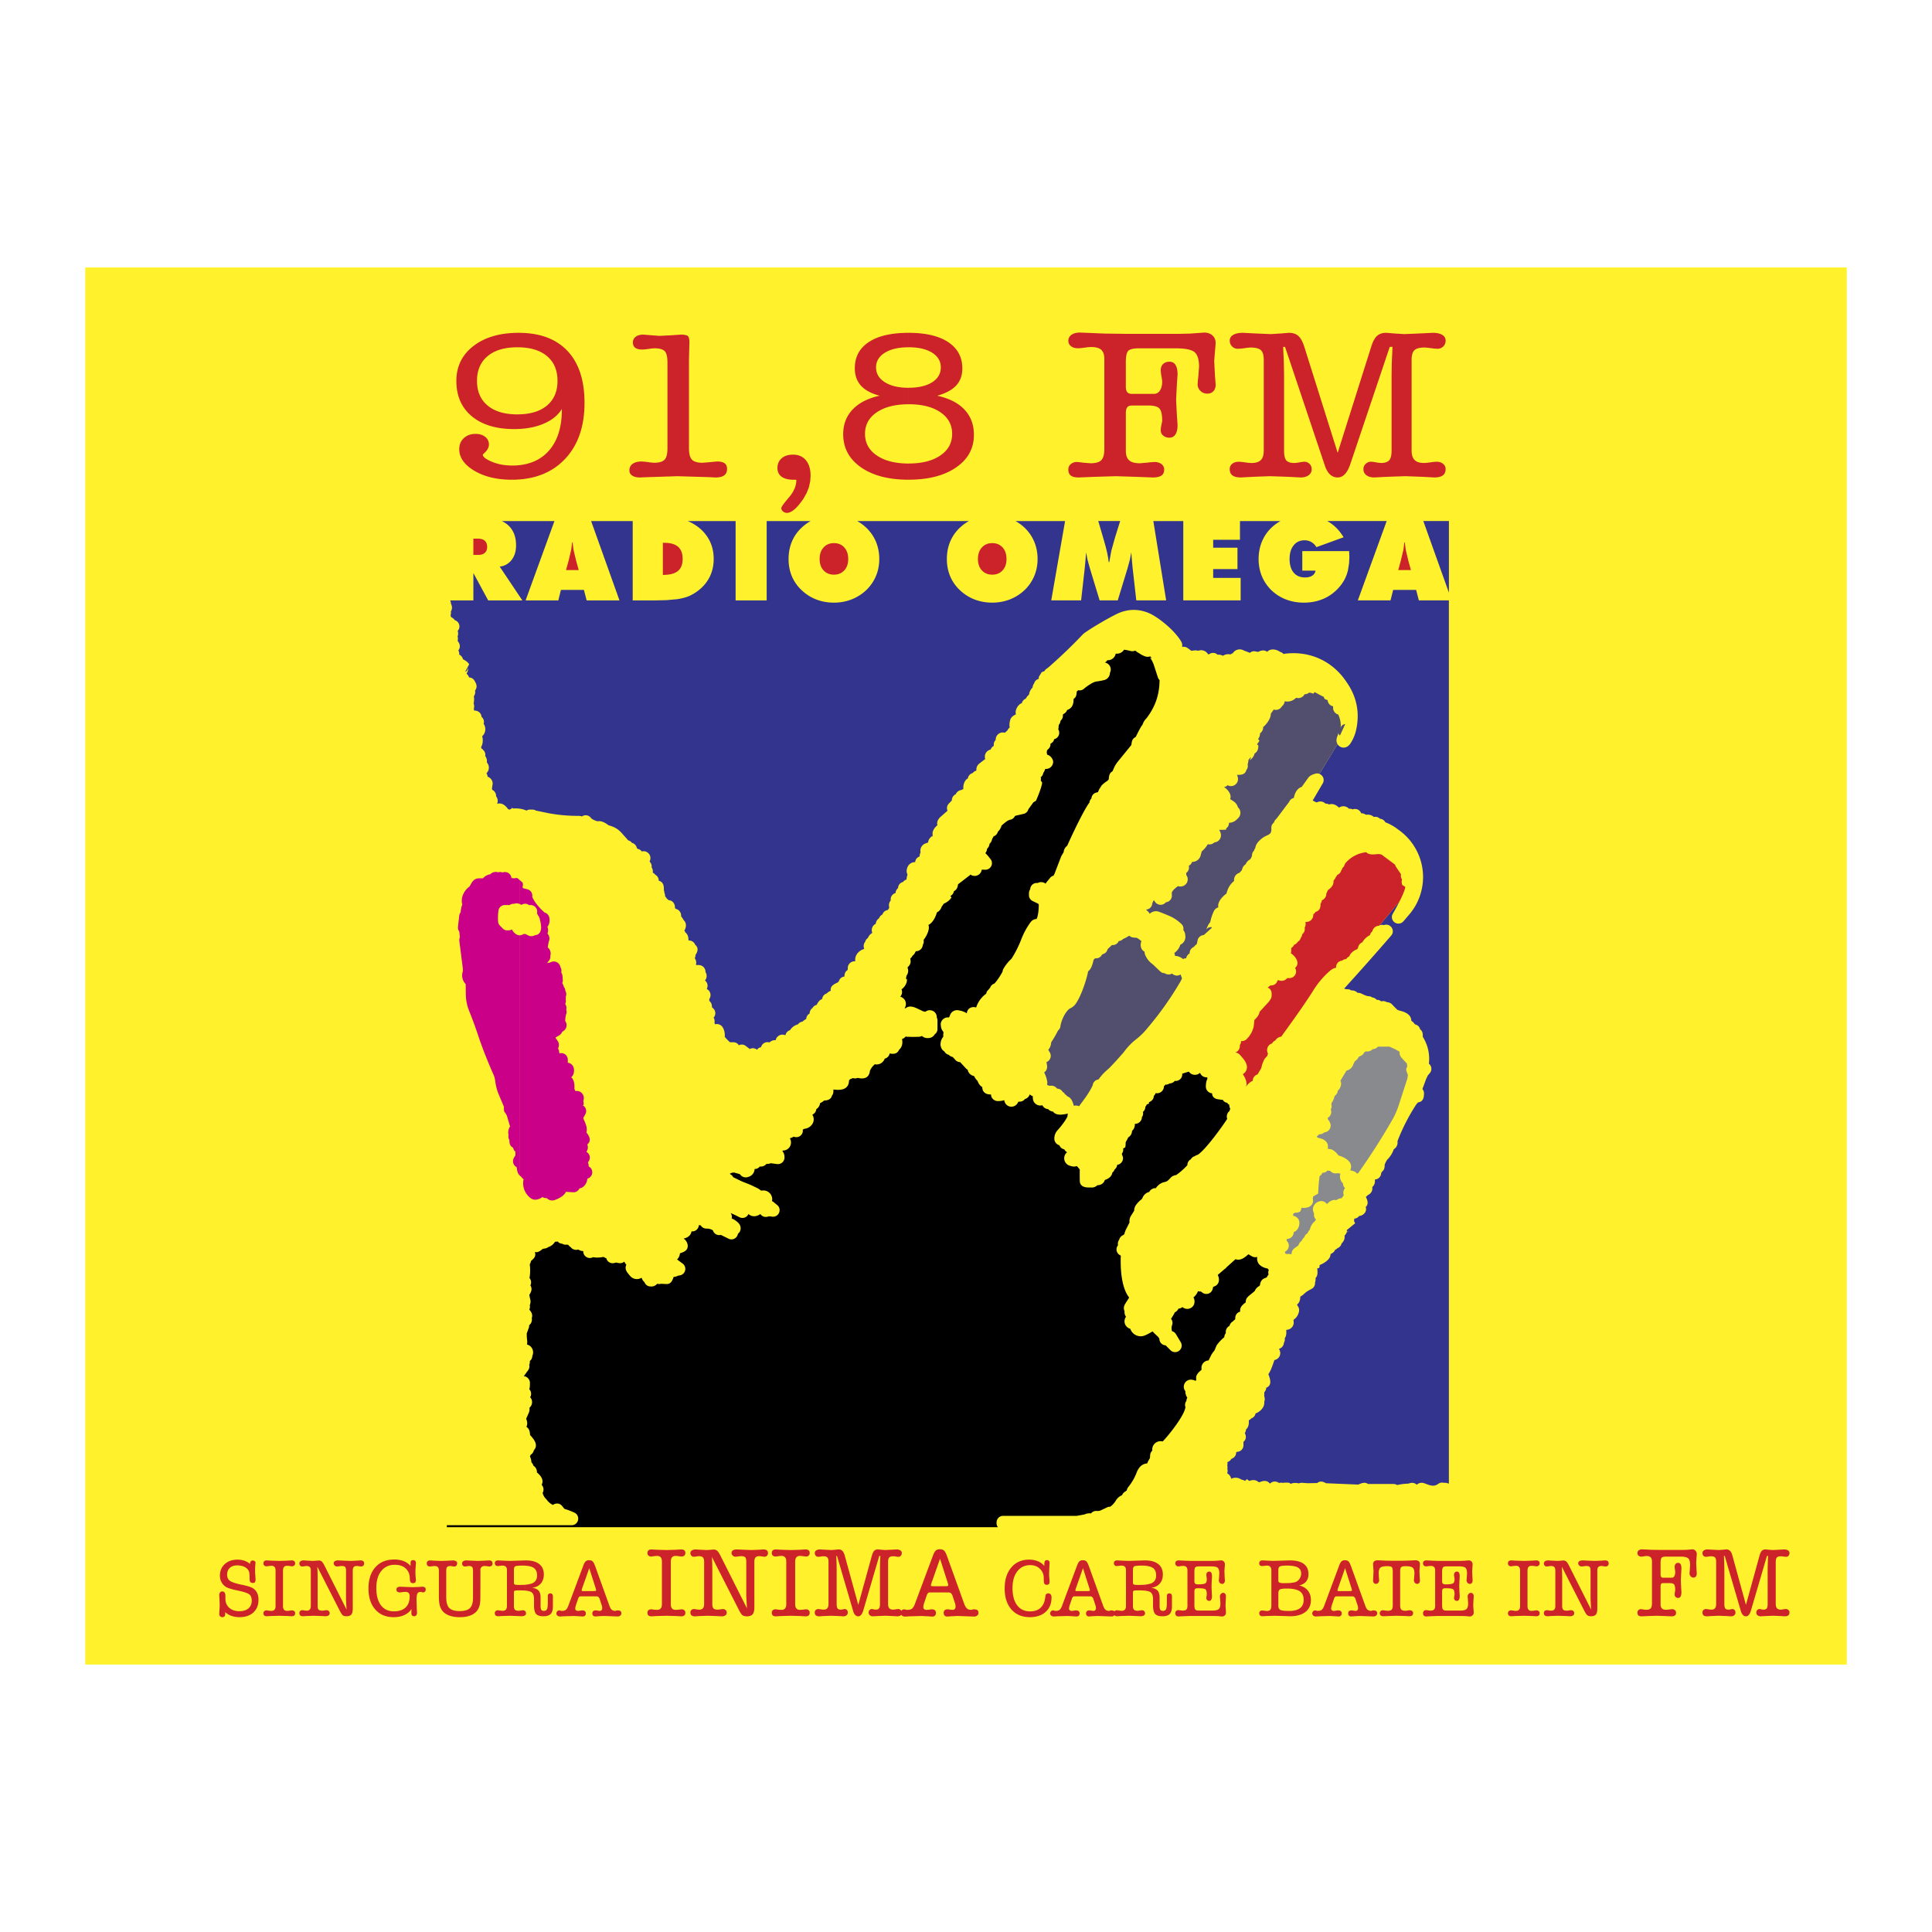 <svg xmlns="http://www.w3.org/2000/svg" width="2500" height="2500" viewBox="0 0 192.756 192.756"><g fill-rule="evenodd" clip-rule="evenodd"><path fill="#fff" d="M0 0h192.756v192.756H0V0z"/><path fill="#fff22d" d="M8.504 166.074h175.748V26.682H8.504v139.392z"/><path fill="#33348e" d="M142.004 51.984l2.555 7.149v-7.149h-2.555zM144.559 59.898h-3l-.271-1.045h-2.291l-.264 1.045h-3.26l2.877-7.914h-5.93c.664.37 1.207.91 1.629 1.62l-2.709.986a1.427 1.427 0 0 0-.51-.514 1.358 1.358 0 0 0-.688-.17c-.451 0-.809.17-1.076.506-.268.335-.404.787-.404 1.356 0 .582.137 1.037.404 1.36.271.323.65.484 1.145.484.293 0 .531-.059.713-.178a.726.726 0 0 0 .328-.502h-1.322v-1.95h4.672l.016.378.01.221-.031.621-.109.684c-.094.391-.227.74-.404 1.042a4.484 4.484 0 0 1-1.67 1.632c-.684.374-1.459.565-2.326.565a4.973 4.973 0 0 1-1.779-.314 4.38 4.38 0 0 1-1.463-.927c-.416-.412-.734-.876-.951-1.403s-.324-1.096-.324-1.712c0-.621.111-1.194.328-1.722.217-.527.531-.99.947-1.394.275-.263.578-.484.91-.667h-4.043v1.866h-2.674v.795h2.424v2.133h-2.424v.875h2.742v2.244h-5.725v-7.914h-2.988l1.279 7.914h-2.979l-.371-3.285-.068-.756-.059-.757-.145.757-.234.854-.973 3.188h-1.807l-.969-3.188-.238-.854-.145-.757-.059.761-.068.752-.369 3.285h-2.98l1.381-7.914h-4.951c.336.183.646.413.928.68.416.404.734.872.951 1.394.217.527.328 1.097.328 1.709 0 .607-.111 1.173-.332 1.7a4.183 4.183 0 0 1-.965 1.403 4.496 4.496 0 0 1-1.467.931 4.86 4.86 0 0 1-1.764.323c-.633 0-1.225-.11-1.777-.323a4.436 4.436 0 0 1-1.466-.943 4.035 4.035 0 0 1-.957-1.382c-.216-.522-.323-1.092-.323-1.708s.106-1.186.323-1.713a4 4 0 0 1 .957-1.39c.28-.268.586-.497.922-.68H85.519c.336.183.646.413.926.68.417.404.735.872.953 1.394.216.527.327 1.097.327 1.709 0 .607-.11 1.173-.331 1.7-.217.523-.54.991-.965 1.403a4.486 4.486 0 0 1-1.467.931 4.855 4.855 0 0 1-1.764.323c-.633 0-1.224-.11-1.776-.323a4.436 4.436 0 0 1-1.466-.943 4.035 4.035 0 0 1-.957-1.382c-.217-.522-.323-1.092-.323-1.708s.106-1.186.323-1.713a4 4 0 0 1 .957-1.39c.281-.268.586-.497.922-.68h-4.387v7.914h-3.098v-7.914h-4.79c.119.043.229.09.332.145.731.378 1.292.876 1.683 1.501.391.62.586 1.334.586 2.129s-.191 1.5-.582 2.117c-.391.621-.952 1.122-1.688 1.505-.357.178-.812.31-1.364.395l-1.08.098-1.134.025h-2.231v-7.914h-4.148l2.827 7.914H58.53l-.272-1.045h-2.295l-.259 1.045H52.44l2.877-7.914h-5.249c.2.094.382.208.544.34.582.48.875 1.173.875 2.079 0 .586-.145 1.075-.442 1.454a1.706 1.706 0 0 1-1.189.671l2.257 3.37h-3.405l-1.479-2.732v2.732h-2.316a.752.752 0 0 1 .077.306c.004.021.017.06.021.077a.727.727 0 0 1-.03.727.63.63 0 0 1-.017.319c.004.051 0 .094-.004.145a.63.63 0 0 1 .072.11.823.823 0 0 1 .34.285l.021.009a.62.62 0 0 1 .242.145.66.66 0 0 1 .025.926.75.75 0 0 1-.009.553c.03.089.043.17.034.263l-.025.183c.238.281.306.638.068.948a.637.637 0 0 1 .085.412.677.677 0 0 1 .374.455c.251.153.451.242.621.51l-.374.706.034.046a.636.636 0 0 0 .226-.498c0 .243.025.442-.145.655.008.021.013.039.021.055a.64.64 0 0 1 .225.349.642.642 0 0 1 .544.323c.217.374.311.621.056.994.051.23-.013.378-.124.591.051.157.026.515-.021.685a.713.713 0 0 1 .025.497l.017.208c.386 0 .718.225.748.633a.641.641 0 0 1 .212.701.937.937 0 0 1-.153 1.241c.119.264.077.816-.098 1.062a.536.536 0 0 1 .013.119c.268.225.455.425.396.786.14.195.195.412.166.65a.76.76 0 0 1-.043 1.066.73.73 0 0 1 .115.345l.017.008a.724.724 0 0 1 .446.922.846.846 0 0 1-.034.247l.034.136a.677.677 0 0 1 .383.642.737.737 0 0 1 .098.761c.438-.166.841.149 1.075.493.055.038.11.063.174.085a.5.5 0 0 1 .149-.072l.098-.115.11.068c.459-.034.91.025 1.334.208a.613.613 0 0 1 .344-.098h.247c.127 0 .233.03.34.098l1.364.281c.995.17 1.844.247 2.852.247a.845.845 0 0 1 .374.06c.009-.004.013-.009.021-.013a.652.652 0 0 1 .905.187c.068.098.565.323.676.302.37-.067.791.191 1.059.404.081.013.361.11.472.157.327.148.578.327.824.595l.672.757a.616.616 0 0 1 .365.242.667.667 0 0 1 .493.531c.034.025.056.047.085.072.17.034.306.119.408.259a.635.635 0 0 1 .519.068.686.686 0 0 1 .251.935.656.656 0 0 1 .208.586c.11.157.148.332.11.523.106.046.183.11.255.208a.66.66 0 0 1 .345.599c.459.102.531.519.51.939a.583.583 0 0 1 .051.254.712.712 0 0 1 .072.366.6.6 0 0 1 .162.217.745.745 0 0 1 .178.161c.426.021.667.374.646.778.03.03.055.055.076.089a.685.685 0 0 1 .536.744c.106.127.183.243.259.387.298.272.276.685.072 1.033.013.026.025.051.043.077a.624.624 0 0 1 .059.115c.25.2.31.497.302.799a.691.691 0 0 1 .68.438c.34.285.259.676.025.995a.624.624 0 0 1-.081.336.716.716 0 0 1 .124.632c.008.018.017.031.025.047l.29.005c.369.025.65.331.637.702a.7.7 0 0 1-.051.836c.26.205.332.557.175.846.029.018.055.031.085.053.31.211.387.637.17.947v.195c.114.09.187.195.233.336l.051.332a.336.336 0 0 1 .093.062.66.66 0 0 1 .056.932c.089.17.119.336.085.521.021.053.034.098.051.15a.68.68 0 0 1 .71.221c.217.279.297.697.264 1.033.157.182.297.33.476.496.03.014.051.029.081.047.357-.025.65-.025.846.297a.636.636 0 0 1 .693.064l.399.307a.636.636 0 0 1 .723.076.628.628 0 0 1 .412-.264c0-.018.004-.029.008-.043a.653.653 0 0 1 .82-.424c.183-.162.378-.248.621-.223a.693.693 0 0 1 .973-.492.66.66 0 0 1 .459-.51c.191-.293.45-.484.791-.582a.694.694 0 0 1 .459-.273l.102-.098.268-.174a.627.627 0 0 1 .335-.531.702.702 0 0 1 .297-.564.629.629 0 0 1 .408-.303c.106-.229.293-.506.548-.582a.635.635 0 0 1 .451-.553c.119-.127.242-.207.403-.268-.063-.471.306-.65.693-.832a.578.578 0 0 1 .111-.098.646.646 0 0 1 .561-.494c.013-.285.081-.506.328-.658l.013-.272a.677.677 0 0 1 .74-.586c-.004-.034-.004-.063-.004-.098-.034-.536.378-.991.879-1.131l.013-.047a.674.674 0 0 1 .106-.676.606.606 0 0 1 .268-.374c.089-.225.234-.391.442-.514a.7.7 0 0 1 .344-.906.71.71 0 0 1 .323-.544.718.718 0 0 1 .345-.387.644.644 0 0 1 .544-.446 1.26 1.26 0 0 1 .106-.166c.008-.038.017-.068.029-.106a.707.707 0 0 1 .149-.68.654.654 0 0 1 .48-.74.63.63 0 0 1 .247-.488.638.638 0 0 1 .493-.612.629.629 0 0 1 .349-.242c.013-.128.042-.361.106-.489a.785.785 0 0 1-.051-.612.816.816 0 0 1 .812-.642.637.637 0 0 1 .447-.565.82.82 0 0 1 .093-.404.766.766 0 0 1 .489-.893l.259-.098.008-.06a.806.806 0 0 1 .187-.387l.26-.28a.413.413 0 0 0-.098.187l.114-.136c-.119-.417.162-.799.459-1.045-.081-.302.043-.557.26-.787.263-.229.484-.425.748-.659a.647.647 0 0 1 .127-.706l.302-.314c0-.276.145-.506.391-.625a.701.701 0 0 1 .557-.42.762.762 0 0 1 .208-.093c-.051-.366.098-.893.446-1.067a.648.648 0 0 1 .48-.532.67.67 0 0 1 .369-.246h.006a.745.745 0 0 1 .297-.706c.199-.162.375-.293.582-.447-.012-.029-.018-.06-.025-.093a.719.719 0 0 1 .561-.85.72.72 0 0 1 .324-.378.646.646 0 0 1 .182-.583.71.71 0 0 1 .91-.718l.264-.234a.62.62 0 0 1 .221-.28 1.69 1.69 0 0 1 .064-.795c.08-.264.336-.425.561-.531-.137-.378.205-1.003.578-1.105l.012-.009a.641.641 0 0 1 .396-.45c.08-.162.178-.285.318-.4.043-.285.158-.514.361-.718a.652.652 0 0 1 .148-.395.636.636 0 0 1 .463-.463.78.78 0 0 1 .014-.204l.264-.433a.634.634 0 0 1 .279-.119.664.664 0 0 1 .205-.238l.213-.157a51.323 51.323 0 0 0 3.455-3.319l.115-.093c.836-.6 2.4-1.497 3.252-1.917 1.117-.536 2.289-.527 3.398.017 1.029.536 2.398 1.717 2.984 2.69a.793.793 0 0 1 .123.595.639.639 0 0 1 .545.106c.135.089.246.174.369.276.221-.03.484-.077.688 0a.781.781 0 0 1 .979.34l.098.013a.65.65 0 0 1 .863.039.865.865 0 0 1 .531.106.946.946 0 0 1 .748-.136.73.73 0 0 1 .232-.115c.006-.008.01-.013.014-.021a.813.813 0 0 1 1.117-.242c.205.068.379.132.574.221a.64.64 0 0 1 .65-.123.745.745 0 0 1 .17.029c.314-.161.607-.225.914-.012.322-.361.922-.259 1.275.004.145.038.26.11.361.221a.487.487 0 0 1 .131-.034c2.49-.31 4.773.744 6.154 2.839 1.029 1.466 1.344 3.116.928 4.854a4.026 4.026 0 0 1-.574 1.3 1.318 1.318 0 0 1-.188.2.707.707 0 0 1-1.074-.174l-1.803 2.971c.033.017.068.034.105.055a.654.654 0 0 1 .221.897l-1.006 1.713a.737.737 0 0 1 .232.114.732.732 0 0 1 .176.072c.289-.157.633-.127.867.111.135 0 .246.03.365.089.377-.132.717.06.998.314a.75.75 0 0 1 .986.11.744.744 0 0 1 .373.068l.01-.004a.653.653 0 0 1 .838.391c.105 0 .191.008.287.051l.213.098a.902.902 0 0 1 .766.221.632.632 0 0 1 .607.178.64.64 0 0 1 .535.349 4.9 4.9 0 0 1 1.301.74 5.757 5.757 0 0 1 1.127 8.411l-.621.727a.653.653 0 0 1-1.059-.757c.119-.2.404-.701.672-1.232l-1.998 2.397a.647.647 0 0 1 .439-.025.626.626 0 0 1 .658.119.65.65 0 0 1 .068.922 300.76 300.76 0 0 1-4.697 5.295l.162.047c.275.039.336-.018.543.133a.792.792 0 0 1 .635.236c.102.006.199.006.297.043.275.111.523.281.828.299a.653.653 0 0 1 .354.127.633.633 0 0 1 .426.232.636.636 0 0 1 .453.154.688.688 0 0 1 .566.084c.221.006.408.09.553.256.088.098.459.488.539.527l.463.135c.469.154.867.408.881.924.148.109.264.221.369.373.26.051.451.234.514.494.26.186.264.424.264.738.514.846.711 1.709.613 2.695l.016.012c.273.234.307.65.068.924l-.188.217-.17.352-.377 1.016a.62.62 0 0 1 .16.43c0 .43-.094.846-.586.896-.09.086-.156.166-.225.268a19.42 19.42 0 0 0-1.836 3.609.789.789 0 0 1-.371.807 2.629 2.629 0 0 1-.658 1.043c-.102.16-.178.305-.246.488 0 .301-.039.531-.281.713a.409.409 0 0 1-.068.123.665.665 0 0 1-.637.65l-.004.006a.746.746 0 0 1-.252.742.715.715 0 0 1-.449.805.614.614 0 0 1-.188.174c.17.373.301.713-.018 1.02.166.451-.238.863-.654.889a.643.643 0 0 1-.477.268l-.016.014a.659.659 0 0 1-.018.242c.047.068.08.131.111.207l-.826.672a.46.46 0 0 1-.004.148.383.383 0 0 0 .23-.029l-.025.014.016-.006-.016.006-.098.045-.119.035a.653.653 0 0 1-.217.34c.059.281-.072.6-.289.777a.65.65 0 0 1-.412.48.716.716 0 0 1-.234.162.73.73 0 0 1-.441.408 6.97 6.97 0 0 1-.057.25c-.105.379-.709.744-1.049.859a.755.755 0 0 1-.051.301l-.184.029c.018.328.094.701-.17.965.014.162-.004.299-.055.455a.637.637 0 0 1-.344.633c-.256.137-.502.26-.715.469a1.693 1.693 0 0 1-.404.297c-.025.336-.062.57-.314.791l-.012.064a.738.738 0 0 1 .145.795 1.162 1.162 0 0 1-.486.654.828.828 0 0 0-.016.088c0 .014.004.021.004.035a.728.728 0 0 1-.549.871l-.178.029c.012.271.033.604-.152.824a.666.666 0 0 1-.082.451.662.662 0 0 1-.492.611c.033.064.059.119.084.191.018.043.025.082.035.129a.699.699 0 0 1-.574.799c-.152.445-.357 1.074-.604 1.41.162.447.42 1.098-.209 1.352a.771.771 0 0 1-.195.451l-.008.412a.764.764 0 0 1 0 .549c.064.531-.408.99-.867 1.156a.628.628 0 0 1-.43.496.792.792 0 0 1-.246.191c.029.328-.008.68-.277.91a.663.663 0 0 1-.119.357c.158.309.154.645-.135.875v.348a.65.65 0 0 1-.643.65 1.384 1.384 0 0 1-.084.057c.004.33-.195.535-.49.658a.677.677 0 0 1-.391.314.644.644 0 0 1-.008.332.637.637 0 0 1 .008.33.683.683 0 0 1-.016.451.826.826 0 0 1 .406.549.977.977 0 0 1 1.018.088.773.773 0 0 1 .355.125l.191-.172c.086.064.158.115.238.176.328-.129.646-.129.918.113l.102.014c.379-.162.748-.221 1.029.131a.254.254 0 0 0 .086-.055.65.65 0 0 1 .807-.008c.174-.025.307-.029.477 0 .021-.008.037-.018.059-.025h.438a.71.71 0 0 1 .217.115c.289-.119.502-.098.83-.043a.629.629 0 0 1 .322-.055l.553.041.939-.021c.285-.232.578-.152.875.021l3.213.133c.328-.123.639-.299.979-.057h2.551c.127 0 .236.035.348.104.395-.09.736-.129 1.139-.141.285-.111.549-.123.787.084h.072a.696.696 0 0 1 .666-.135c.494.156.936.441 1.43.084a.68.68 0 0 1 .604-.109.584.584 0 0 1 .25.012l.213.061h.008V59.898h.004z"/><path fill="#cc2229" d="M139.502 56.876h1.266l-.26-.939-.258-1.097-.09-.722h-.051l-.086.722-.263 1.097-.258.939z"/><path d="M109.574 51.984l.49 1.675.084.289c.256.863.412 1.573.469 2.134h.055l.203-1.122.371-1.335.514-1.641h-2.186z" fill="#33348e"/><path d="M98.996 57.335c.43 0 .773-.144 1.033-.429.264-.284.391-.663.391-1.139 0-.477-.127-.858-.391-1.148-.26-.289-.604-.433-1.033-.433s-.773.145-1.037.438c-.264.289-.391.671-.391 1.144 0 .476.127.854.391 1.139.264.284.607.428 1.037.428zM83.202 57.335c.429 0 .774-.144 1.033-.429.264-.284.391-.663.391-1.139 0-.477-.127-.858-.391-1.148-.259-.289-.604-.433-1.033-.433s-.773.145-1.037.438c-.263.289-.391.671-.391 1.144 0 .476.128.854.391 1.139.264.284.608.428 1.037.428zM66.133 57.361c.684 0 1.186-.132 1.5-.391.319-.259.476-.663.476-1.211 0-.54-.153-.943-.455-1.207s-.765-.396-1.386-.396h-.136v3.205h.001zM56.472 56.876h1.267l-.26-.939-.263-1.097-.085-.722h-.051l-.089.722-.26 1.097-.259.939zM47.228 53.74v1.627h.472c.289 0 .514-.068.672-.204.153-.141.233-.34.233-.6 0-.263-.081-.468-.233-.612-.158-.14-.383-.212-.672-.212h-.472v.001z" fill="#cc2229"/><path d="M85.723 148.469a.657.657 0 0 0 .926-.051.63.63 0 0 0 .162-.459c.212-.207.242-.322.369-.578.243.166.54.184.795.035.569.012.6-.439.808-.799l.004-.01c.081.01.149.01.225-.008a.603.603 0 0 0 .14.17l.34.152c.106.029.297-.021.382-.047a.653.653 0 0 0 .493.029c.399.072.794-.02.982-.387.06-.117.115-.221.187-.33.178.238.353.395.659.369a.803.803 0 0 0 .208.039l.404-.078c.429-.148.722-.48.829-.922.501-.084.969-.412 1.186-.879a.68.68 0 0 0-.361-.889.778.778 0 0 0-.524-.013.527.527 0 0 0-.221-.098.281.281 0 0 0-.055-.041.733.733 0 0 0-.136-.176.644.644 0 0 0-.484-.547.633.633 0 0 0-.297-.527.823.823 0 0 0-1.199-.545c-.293.166-.34.195-.527.469a3.416 3.416 0 0 0-.459.088c-.378-.402-.909-.408-1.419-.211a.827.827 0 0 0-.973 0 .617.617 0 0 0-.353.262l-.124.188c-.208-.025-.272.018-.459.082a.826.826 0 0 0-1.253.225l-.094.191-.098.166c-.37.109-.506.42-.506.789a.638.638 0 0 0-.735.035l-.625.467a.745.745 0 0 0-.799.387.638.638 0 0 0-.302.133.672.672 0 0 0-.791-.455c-.318-.158-.625-.217-.926-.051a.878.878 0 0 0-.145 0 .688.688 0 0 0-.701-.004.643.643 0 0 0-.328.113.695.695 0 0 0-.765.557.89.89 0 0 0-.306.205l-.021.025c-.217.072-.672.281-.854.408a.676.676 0 0 0-.28.441l-.918.416a2.574 2.574 0 0 0-.842.527l-.141.148a.766.766 0 0 0 .243 1.229c.68.303 1.088.115 1.712.162a.654.654 0 0 0 .744-.553c.004-.021.004-.043.004-.068.302.098.562.158.876.209a.649.649 0 0 0 .705.293c.021.01.034.014.051.018.089.08.183.127.298.152.425.447 1.177.051 1.555-.213.038.018.068.025.106.035a.63.63 0 0 0 .357.238.657.657 0 0 0 .85-.031c.748.367.96.064 1.518-.301a.652.652 0 0 0 .903-.181z"/><path d="M134.707 116.758c.307.072.506.115.701.346a.667.667 0 0 1 .152-.111l.068-.119a64.16 64.16 0 0 0 3.184-4.977c.297-.498.506-.949.697-1.496l.914-2.822c.004-.035.047-.328.037-.344-.102-.342-.271-.465-.047-.852a.81.81 0 0 1-.041-.264l-.541-.594a.747.747 0 0 1-.191-.588 5.647 5.647 0 0 0-.871-.449.52.52 0 0 0-.311-.068l-.986.004a.643.643 0 0 1-.518.246.724.724 0 0 1-.68.221.979.979 0 0 1-.17.104c-.102.25-.281.326-.535.434a1.047 1.047 0 0 1-.412.459.664.664 0 0 1-.115.236.932.932 0 0 1-.705.693l-.604 1.008c.166.336.004.773-.27 1.002a.632.632 0 0 1-.186.414l-.137.135a1.493 1.493 0 0 1-.289.654.456.456 0 0 1-.025.154.611.611 0 0 1-.059.506.655.655 0 0 1-.299.832c.006.055.006.098.01.152.098.104.174.223.225.354a.68.68 0 0 1-.578.948.636.636 0 0 1-.514.188 1.01 1.01 0 0 1-.256.227l.025.037a.65.65 0 0 0 .307.141c.502.102.914.471.777 1.012l.09.051c.42-.014.77.354.994.654.365.098.824.322 1.055.596a.774.774 0 0 1 .104.876zM128.26 125.102a.512.512 0 0 1 .156.012c.148-.016.281-.008.43.031l.008-.01c0-.236.1-.438.281-.586l.408-.297a.875.875 0 0 1 .332-.459.858.858 0 0 1 .254-.35.67.67 0 0 1 .336-.404.747.747 0 0 1 .23-.365c.008-.25.275-.695.471-.799a.568.568 0 0 1 .137-.191.665.665 0 0 1-.199-.6c-.064-.178-.141-.33-.111-.529a.87.87 0 0 1 .625-.689.667.667 0 0 1 .77.275c.229-.268.568-.492.939-.402a.993.993 0 0 1 .531-.195l.211-.285a.734.734 0 0 1 .129-.723.619.619 0 0 1-.205-.473c-.258-.211-.387-.676-.25-.965l-.277-.055a.721.721 0 0 1-.756-.23.689.689 0 0 1-.254-.033.644.644 0 0 1-.52.225.635.635 0 0 1-.281.336 21.3 21.3 0 0 0-.145 1.748l-.492.279a.584.584 0 0 1-.051.184c.145.496-.148.889-.697.943a.698.698 0 0 1-.395-.014l-.137.375a.685.685 0 0 1-.518.127c-.061.035-.115.061-.176.094l-.008.039-.029.135c.016.021.033.043.047.064.348.055.59.348.59.697-.018.416-.188.77-.574.918v.008a.658.658 0 0 1-.645.664c-.031.041-.053.076-.082.119l.188.289v.004a.67.67 0 0 1-.354.879c.04.068.065.132.083.209z" fill="#898a8d"/><path d="M107.135 110.332a.727.727 0 0 1 .523.037c.557-.764.932-1.211 1.359-2.074a.649.649 0 0 1 .578-.594c.311-.43.621-.758 1.033-1.094.541-.557.982-1.041 1.488-1.627a6.262 6.262 0 0 1 1.172-1.24 6.822 6.822 0 0 0 1.207-1.182 32.015 32.015 0 0 0 3.307-4.68l.129-.268c-.047-.115-.104-.252-.137-.391a.667.667 0 0 1-.854-.09.7.7 0 0 1-.752-.035.621.621 0 0 1-.439-.182l-.684-.654-.25-.201c-.289-.25-.639-.76-.621-1.104-.391-.208-.463-.667-.314-1.054a2.322 2.322 0 0 0-.48-.34c-.361 0-.59-.055-.727-.208-.174.106-.469.285-.607.318a.685.685 0 0 1-.451.222.645.645 0 0 1-.676.395l-.434.412a.639.639 0 0 1-.492.498.549.549 0 0 1-.082.068.642.642 0 0 1-.666.344l-.15.14c-.102.396-.207.913-.557 1.165l-.047.254c-.221.91-.691 2.283-1.193 2.988a1.37 1.37 0 0 1-.578.463c-.455.299-.867 1.213-.939 1.752a.631.631 0 0 1-.238.441c-.217.43-.42.779-.688 1.182a1.237 1.237 0 0 1-.289.752l.148.248a.673.673 0 0 1-.332.977c.098.408.137.762-.225 1.029.152.293.242.564.301.893.01.033.014.062.014.098 0 .08-.01.152-.029.225.055.051.105.076.262.119a.723.723 0 0 1 .744.281.631.631 0 0 1 .553.326.612.612 0 0 1 .246.248.56.56 0 0 1 .209.189c.379.119.531.506.629.846a.547.547 0 0 1 .029.104v.004z" fill="#514e6e"/><path d="M52.239 117.646c-.153.723.102 1.42.684 1.879.378.293.825.166 1.194-.094.136.08.272.115.434.105.2.209.476.281.752.205.332-.107.999-.412 1.152-.834l.714.047a.641.641 0 0 0 .642-.387c.455-.059.765-.549.791-.973a.664.664 0 0 0 .488-.611v-.043c-.004-.047-.008-.098-.021-.145a.632.632 0 0 0-.335-.416l-.004-.006a.81.81 0 0 0-.072-.395l.102-.158a.653.653 0 0 0-.242-.891l-.013-.01a.768.768 0 0 0 .089-.74c.438-.344.212-.828-.085-1.189.123-.549-.123-.955-.323-1.436.077-.137.136-.252.213-.387a.653.653 0 0 0-.251-.885l-.004-.014.081-.033a.596.596 0 0 0 .009-.174l-.03-.18v-.066a.72.72 0 0 0-.408-.924.73.73 0 0 0-.268-.047l-.132.006a.73.73 0 0 0-.093-.213c.038-.365 0-.896-.319-1.16.315-.227.374-.805.157-1.148a.67.67 0 0 0-.497-.301c.008-.107.008-.195.004-.307a.654.654 0 0 0-.816-.633l-.038-.029c-.004-.18-.021-.295-.115-.439.174-.471.072-.633-.238-1.045v-.08c.119-.064.217-.119.336-.188a.82.82 0 0 0 .327-.383.704.704 0 0 0 .289-1.059c0-.225.034-.48.098-.693a.607.607 0 0 0-.004-.432.667.667 0 0 0-.085-.559c0-.012 0-.025-.004-.037a.655.655 0 0 0 .038-.438.67.67 0 0 0 .009-.256.663.663 0 0 0-.043-.6.602.602 0 0 0-.14-.377 1.023 1.023 0 0 0-.145-.346c-.004-.025-.008-.051-.017-.076.089-.195.047-.26.03-.484a.97.97 0 0 0-.136-.549.665.665 0 0 0-.076-.521.686.686 0 0 0-.782-.562.69.69 0 0 0-.255.098l-.293.051.213-.28a.658.658 0 0 0 .106-.446.775.775 0 0 0-.264-.837l.103-.557a.753.753 0 0 0-.128-.824.857.857 0 0 0 0-.663c.183-.26.247-.544.196-.859a.649.649 0 0 0-.489-.574.625.625 0 0 0-.106-.106c-.365-.319-.965-1.016-1.118-1.471a.658.658 0 0 0-.489-.744l-.399-.098c-.025-.042-.055-.072-.089-.106a.705.705 0 0 0 .017-.458l-.306-.276v2.397a.869.869 0 0 1 .183.106.65.65 0 0 1 .778.021.641.641 0 0 1 .311.009.658.658 0 0 1 .467.807.546.546 0 0 1 .089.179.84.84 0 0 1 .183.366c.136.51.387 1.555-.489 1.64a.676.676 0 0 1-.735-.03.578.578 0 0 1-.191-.098.708.708 0 0 1-.195 0 .627.627 0 0 1-.4.132v23.946a.758.758 0 0 0 .174.145.603.603 0 0 0 .229.241zm-.408-29.857l-.191-.17a.67.67 0 0 0-.353.017.664.664 0 0 0-.259-.021.656.656 0 0 0-.897-.565.609.609 0 0 0-.426-.021.767.767 0 0 0-.794.2 1.144 1.144 0 0 0-.71.387.43.43 0 0 0-.098.021c-.706-.056-.914.136-1.246.803-.561.391-.93 1.144-.731 1.815-.11.229-.14.527-.178.787a.621.621 0 0 0-.132.327l-.123 1.101a.632.632 0 0 0 .127.463l.064.565a.77.77 0 0 0-.056.378l.353 2.787.004.223c-.161.463-.06.943.276 1.299l.013 1.025c.017.662.145 1.225.408 1.832.37.939.654 1.742.969 2.699a47.245 47.245 0 0 0 1.402 3.51c.085.209.128.391.157.617.056.42.141.773.285 1.172l.583 1.387c-.021.654.068.387.297.9l.311 1.059c-.17.268-.221.557-.145.863a.63.63 0 0 0 .081.488c-.004.336.051.611.37.766.026.16.102.297.234.402l-.008.371a2.156 2.156 0 0 0-.183.318.678.678 0 0 0 .319.863c.021.283.085.594.276.807V93.318c-.314-.013-.604-.272-.752-.586a.814.814 0 0 1-.459.093.623.623 0 0 1-.519-.255c-.217-.212-.374-.318-.404-.629a5.343 5.343 0 0 1 .026-1.012.648.648 0 0 1 .65-.633h.476a.618.618 0 0 1 .43-.119.75.75 0 0 1 .552.008v-2.396h.001z" fill="#ca0088"/><path d="M99.566 152.379a.695.695 0 0 1-.137-.488.65.65 0 0 1 .65-.654h7.354c.029-.004.77-.141.781-.145.209-.098.408-.127.637-.098a.642.642 0 0 1 .545-.246c.127.008.238 0 .365-.031l.758-.355a.864.864 0 0 1 .254-.039c.246-.188.422-.383.578-.646.148-.232.336-.391.592-.5a.787.787 0 0 1 .254-.324l.217-.145a.734.734 0 0 1 .158-.348c.373-.473.633-.918.846-1.48.191-.471.514-.842 1.031-.871a3.29 3.29 0 0 1 .281-.531c.029-.33-.012-.496.238-.756a.825.825 0 0 1 1.029-.906c.539-.535 2.201-2.605 2.273-3.434a.638.638 0 0 1 .094-.604.814.814 0 0 1 .094-.336 1.017 1.017 0 0 1-.191-.641.69.69 0 0 1-.154-.527.703.703 0 0 1 .779-.621c.148.018.268.051.398.119a.572.572 0 0 1 .068-.123c-.107-.412.182-.715.514-.973v-.273a.747.747 0 0 1 .707-.672l.287-.578c.094-.152.184-.279.303-.416l.209-.502c.229-.322.463-.568.768-.824a.715.715 0 0 1 .158-.412.684.684 0 0 1 .365-.719.669.669 0 0 1 .336-.441.59.59 0 0 1 .205-.178l.033-.098v-.068c0-.303.199-.561.492-.633-.055-.447.213-.664.553-.928a.702.702 0 0 1 .154-.488l.123-.127.615-.506c.098-.23.252-.4.477-.516.018-.029.033-.059.055-.088.01-.252.148-.531.387-.646l.293-.123a.997.997 0 0 1 .064-.141l.111-.145a.666.666 0 0 1 .021-.455c-.047-.051-.09-.094-.133-.148-.311-.033-.689-.217-.875-.467a.933.933 0 0 1-.145-.682.65.65 0 0 1-.506-.045l-.375-.219c-.348.307-.789.682-1.287.49l-.91.82-.012.021-.014.012-.072.09-.012.033c.004-.008.008-.016.012-.029l-.055.068a.46.46 0 0 0 .068-.111l-.779.672c.248.459.129 1.051-.449 1.174l-.055.221a.652.652 0 0 1-1.029.365l-.145-.111a.658.658 0 0 1-.289-.037 1.532 1.532 0 0 1-.455.629.82.82 0 0 1 .018.781.737.737 0 0 1-1.113.184c-.031.018-.051.029-.082.051a.606.606 0 0 1-.314.098.816.816 0 0 1-.387.391.67.67 0 0 1-.062.148l-.295.486c.15.186.184.42.094.645-.055.188-.055.4.006.588.17.047.297.145.391.297l.475.795a.654.654 0 0 1-1.024.799l-.48-.484a.65.65 0 0 1-.625-.617c-.008-.105-.148-.258-.221-.318a5.505 5.505 0 0 1-.459-.455c-.275.158-.445.264-.773.404-.021.008-.043.018-.064.025a1.1 1.1 0 0 1-1.389-.693.636.636 0 0 1-.264-.127.762.762 0 0 1-.158-1.07.743.743 0 0 1-.145-.553.696.696 0 0 1-.029-.553l.076-.166.412-.643c-.832-1.049-.879-3.072-.836-4.186a.64.64 0 0 1-.191-.115.658.658 0 0 1-.086-.922.668.668 0 0 1 .115-.549.675.675 0 0 1 .408-.463.538.538 0 0 1 .105-.084c.035-.162.082-.295.148-.439l.371-.734-.01-.094a1.01 1.01 0 0 1 .15-.561l.322-.516c.004-.232.072-.428.213-.615.156-.205.314-.361.518-.52l.061-.066.041-.086a.96.96 0 0 1 .668-.586.7.7 0 0 1 .664-.379c.225-.344.547-.557.951-.629a.715.715 0 0 0 .209-.098c.383-.314.33-.477.861-.582l.184-.127a7.38 7.38 0 0 0 .939-.855c0-.254.123-.467.344-.59a.628.628 0 0 1 .404-.311.636.636 0 0 1 .281-.133c.773-.496 2.367-2.703 2.945-3.586a.698.698 0 0 1 .229-.783c.021-.076.043-.145.076-.221a.783.783 0 0 1-.072-.195l-.041-.234-.166-.08.021-.08a.637.637 0 0 1-.49-.307c-.441-.055-1.02-.025-1.07-.654a.674.674 0 0 1-.617-.654c-.004-.238.039-.613.162-.791-.018-.055-.021-.098-.025-.152a.678.678 0 0 1-.715-.451.738.738 0 0 1-1.117-.112l-.047.01-.615.191a.513.513 0 0 1-.006.166.646.646 0 0 1-.738.553.65.65 0 0 1-.51.254.642.642 0 0 1-.418.119 1.187 1.187 0 0 1-.152.158.624.624 0 0 1-.018.16.684.684 0 0 1-.807.531.828.828 0 0 1-.188.285c-.008.332-.207.498-.502.643l.035.119-.01.004-.217.076a1.29 1.29 0 0 1-.148.238.674.674 0 0 1-.242.514.633.633 0 0 1-.059.459l-.039.018v.037a.694.694 0 0 1-.713.676.822.822 0 0 1-.277.701.76.76 0 0 1-.379.65 6.048 6.048 0 0 1-.254.484c-.004.154-.004.387-.051.512l-.199.105a.68.68 0 0 1-.141.535l.119.344a.673.673 0 0 1-.578.758.636.636 0 0 1-.26.463.623.623 0 0 1-.225.314c-.047.391-.4.617-.744.73a.732.732 0 0 1-.744.52.773.773 0 0 1-.502.234l-.307-.006c-.467.021-.943-.123-.947-.658-.008-.395-.008-.73 0-1.127-.127-.16-.166-.225-.307-.352-.258.115-.557.018-.807-.076a.776.776 0 0 1-.153-1.301.677.677 0 0 1-.277-.289.638.638 0 0 1-.488-.404.687.687 0 0 1-.506-.633 1.22 1.22 0 0 1 .34-.889c.281-.307.824-.994.975-1.373a.601.601 0 0 1 .045-.268c-.484.094-1.146.256-1.496-.199l-.008-.006a.68.68 0 0 1-.473-.242.68.68 0 0 1-.582-.391l-.004.004a.737.737 0 0 1-.91-.51 1.234 1.234 0 0 1-.033-.387.739.739 0 0 1-.307-.191.72.72 0 0 1-.492.477c-.17.225-.375.256-.65.264a.866.866 0 0 1-.131.221.708.708 0 0 1-1.264-.374 2.213 2.213 0 0 1-.705.084.688.688 0 0 1-.629-.662c-.455.033-.879-.217-.863-.727a1.058 1.058 0 0 1-.463-.613 1.537 1.537 0 0 1-.357-.496.77.77 0 0 1-.637-.625l-.008-.006a.574.574 0 0 1-.174-.135l-.574-.621a.664.664 0 0 1-.561-.332.545.545 0 0 1-.157-.17c-.174-.051-.289-.098-.413-.225a.688.688 0 0 1-.438-.336c-.523-.314-.467-1.062-.111-1.467-.008-.16 0-.301.025-.463a1.23 1.23 0 0 1-.238-.434 2.037 2.037 0 0 1-.042-.424.725.725 0 0 1 .816-.604.425.425 0 0 1 .081-.119.745.745 0 0 1 .914-.588c.298.047.54.137.795.293.025-.484.493-.727.927-.582a2.737 2.737 0 0 1 1.006-1.381.594.594 0 0 1 .234-.395.644.644 0 0 1 .154-.184.625.625 0 0 1 .416-.42c.271-.26.637-.842.82-1.186a.742.742 0 0 1 .102-.311 4.19 4.19 0 0 1 .795-.987c.398-.633.684-1.198.961-1.896a7.488 7.488 0 0 1 .918-1.717c.166-.212.352-.348.619-.348.176-.311.227-1.05.223-1.454-.021-.026-.039-.047-.061-.077l-.549-.264a.643.643 0 0 1-.369-.591c0-.238-.008-.391.123-.573a.654.654 0 0 1 .748-.634.711.711 0 0 1 .791.068.52.52 0 0 1 .068-.115l.352-.434a.688.688 0 0 1 .371-.255l.098-.191.676-1.755.238-.404a.842.842 0 0 1 .348-.629c.434-.973 1.654-3.583 2.227-4.318a.61.61 0 0 1 .191-.404.65.65 0 0 1 .6-.608c.021-.013.039-.025.061-.034l.105-.255.268-.42c.184-.175.354-.306.561-.442a.918.918 0 0 0 .137-.157c.021-.349.059-.616.373-.795l.223-.506c.123-.212.242-.382.398-.569l1.254-1.539c.061-.344.051-.612.438-.808.115-.229.531-1.083.668-1.203l.09-.217c.084-.174.182-.311.318-.446.879-1.144 1.301-2.372 1.305-3.816a.609.609 0 0 1-.17-.272l-.412-1.271c-.061-.175-.264-.612-.4-.706a.303.303 0 0 0 .201.046l-.158-.161c-.307.123-.582-.013-.871-.166l-.463-.285a.826.826 0 0 1-.094-.093c-.035-.004-.068-.013-.102-.017a.625.625 0 0 1-.43.025 4.254 4.254 0 0 0-.646-.124.824.824 0 0 1-.82.387l-.012.013a.794.794 0 0 1-.838.646.63.63 0 0 1-.234.233.703.703 0 0 1 .498 1.021.757.757 0 0 1-.51.71 6.73 6.73 0 0 1-.77.152 1.316 1.316 0 0 0-.371.102 4.989 4.989 0 0 0-.951.638.64.64 0 0 1-.561.14l-.021.013-.123.119c-.043.319-.018.527-.324.744.021.501-.135.931-.641 1.096-.068.204-.201.319-.393.421-.008.017-.016.034-.029.051v.093c0 .183-.062.34-.199.467a.257.257 0 0 1-.047.077.604.604 0 0 1-.162.374c0 .06-.008.106-.025.157a.62.62 0 0 1-.033.281.577.577 0 0 1 .084.204.653.653 0 0 1-.488.787.624.624 0 0 1-.369.446c.025.289-.115.472-.34.65a.822.822 0 0 1-.039.221.65.65 0 0 1 .039.221.873.873 0 0 1 .604.642.711.711 0 0 1-.783.783c-.051.14-.102.289-.199.404a.61.61 0 0 1-.256.425.604.604 0 0 1 0 .332l.141.187c.01.357-.449 1.475-.615 1.832l-.264.161-.018.03-.471.65a.64.64 0 0 1-.484.468l-.748.17-.111.047a.079.079 0 0 0-.021.034.636.636 0 0 1-.514.34.675.675 0 0 1-.174.077c-.234.161-.422.31-.631.506a1.261 1.261 0 0 1-.365.607.637.637 0 0 1-.428.459 2.891 2.891 0 0 1-.15.281.738.738 0 0 1-.25.458.746.746 0 0 1-.25.498.734.734 0 0 1-.17.438l.025.021c.182.187.326.353.479.565a.614.614 0 0 1 .154.417.655.655 0 0 1-.654.655l-.361-.008-.01.042a.695.695 0 0 1-.113.276.72.72 0 0 1-1 .179h-.021a.525.525 0 0 1-.11.106l-1.109.854-.004.004c-.042.31-.127.544-.412.684a.627.627 0 0 1-.357.48l.115.136c-.136.272-.514.536-.782.638a.967.967 0 0 1-.166.246c-.017.026-.043.089-.051.106a.913.913 0 0 1-.455.515c-.123.433-.429 1.071-.85 1.245.187.446-.234 1.199-.48 1.496a.68.68 0 0 1-.077.498.675.675 0 0 1-.689.629c-.038.06-.063.11-.098.17a.586.586 0 0 1-.119.174l-.131.123a.616.616 0 0 1-.217.259c.102.434.004.612-.276.901a.823.823 0 0 1-.106.834.754.754 0 0 1-.059.271l.106.064c.051.377-.238.803-.536 1.016a.687.687 0 0 1-.123.727.757.757 0 0 1 .229.105c.344.23.434.693.204 1.033a.61.61 0 0 0 .089.018c.34-.264.689-.184 1.071-.021l.693.326c.077.021.145.035.225.043a.647.647 0 0 1 .477-.152.693.693 0 0 1 .654.73.618.618 0 0 1 .068.289v.854a.62.62 0 0 1-.272.527.724.724 0 0 1-.629.375.81.81 0 0 1-.65-.213.628.628 0 0 1-.323.086c-.365.016-.676.016-1.041 0a.568.568 0 0 1-.255-.031.72.72 0 0 1-.366.256c.085.404.017.807-.302 1.084-.166.395-.553.445-.935.352a.643.643 0 0 1-.484.52l-.009.008a.853.853 0 0 1-.994.553l-.238.246c-.043.053-.229.35-.233.375-.072.672-.485.914-1.233.738a.634.634 0 0 1-.48.014.688.688 0 0 1-.229.09l-.148.135c-.013.893-.731 1.041-1.56.918 0 .252.009.418-.14.604-.098.379-.413.494-.774.494a2.166 2.166 0 0 1-.42.271.79.79 0 0 1-.374.592.65.65 0 0 1-.382.543l.017.072a.834.834 0 0 1-.008.834 1.045 1.045 0 0 1-.829.514 1.068 1.068 0 0 1-.149.08.665.665 0 0 1-.046.371.658.658 0 0 1-.867.326.673.673 0 0 1-.335.148.512.512 0 0 0-.025.057.746.746 0 0 1 .098.412.796.796 0 0 1-.825.773.747.747 0 0 1-.026.068c.136.166.2.344.2.557a.657.657 0 0 1-.735.726l-.642-.086a.698.698 0 0 1-.374.064c-.021.008-.039.018-.064.025a.712.712 0 0 1-.642.238.634.634 0 0 1-.522.25.83.83 0 0 1-.625.787.689.689 0 0 1-.837-.268l-.489-.141c-.179-.051-.323 0-.494.072-.004.021-.004.037-.008.059a.727.727 0 0 1 .323.314l.875.422.846.336.672.322c.144.076.259.152.387.256l.174-.018a.248.248 0 0 1 .077 0 .886.886 0 0 1 .858.914l-.025.145.03.018a.569.569 0 0 1 .132.084l.366.303a.633.633 0 0 1 .225.598.653.653 0 0 1-.74.553c-.106-.016-.229-.041-.34-.029l-.17.047-.14.008a.633.633 0 0 1-.519-.289c-.374.268-.829.324-1.19-.004-.004.014-.013.025-.017.039a.655.655 0 0 1-.88.285 13.964 13.964 0 0 0-.884-.418.63.63 0 0 1 .106.541c.263.102.522.285.706.488.276.314.251.787-.081 1.037a.511.511 0 0 1-.047.158.65.65 0 0 1-.854.352l-.803-.395a.66.66 0 0 1-.795-.455 1.117 1.117 0 0 0-.633-.174.672.672 0 0 1-.587-.328 1.97 1.97 0 0 1-.187-.018v.047a.655.655 0 0 1-.727.574c-.055.404-.387.637-.782.719l.042.033c.383.293.553.936.063 1.238l-.153.084-.323.119a.947.947 0 0 1-.285.611l.561.418a.657.657 0 0 1-.289 1.172l-.208.035a.688.688 0 0 1-.404.109c-.123.365-.272.727-.714.719l-.548-.025a.75.75 0 0 1-.382-.004.752.752 0 0 1-.655.271.64.64 0 0 1-.616-.438.758.758 0 0 1-.272-.412c-.013-.004-.03-.01-.047-.004l-.094.047a.88.88 0 0 1-1.032-.26c-.26-.318-.583-.625-.362-1.098a1.343 1.343 0 0 1-.204-.314c-.246.213-.501.17-.812.09l-.178.047-.018.004a.653.653 0 0 1-.79-.484.626.626 0 0 1-.26-.127c-.416.068-.676.098-1.062.025a.653.653 0 0 1-.973-.607.862.862 0 0 1-.498-.158.681.681 0 0 1-.765-.242.678.678 0 0 1-.234-.221.816.816 0 0 0-.183-.021c-.166.008-.281-.004-.425-.094a.672.672 0 0 1-.459-.225.767.767 0 0 1-.255.029 1.2 1.2 0 0 1-.68.535.624.624 0 0 1-.293.133 5.133 5.133 0 0 1-.243.041c-.246.184-.455.393-.799.32.148.391-.077.65-.378.879a.98.98 0 0 1-.128.344c.06.48.051.906-.025 1.373a.653.653 0 0 1 .085.727c.213.332.102.625-.102.953.026.166.055.307.098.467a.868.868 0 0 1-.056.557.641.641 0 0 1-.047.443c.229.254.361.51.247.846a.724.724 0 0 1-.26.713v.021a.586.586 0 0 1-.042.256l-.196.535c-.004.268.009.492.043.76.013.125.004.227-.021.35a.52.52 0 0 1 .149.055c.408.191.574.68.382 1.084a.641.641 0 0 1-.25.506.653.653 0 0 1-.055.373.694.694 0 0 1-.128.574l-.416.566a.688.688 0 0 1 .612.709c-.004.184-.004.455-.068.596a.648.648 0 0 1 .089.795c.009.008.013.016.021.025a.723.723 0 0 1-.089 1.023c.021.195 0 .32-.063.502l-.268.6c.115.279.157.514.03.795l.008.018c.289.199.328.475.357.814.353.396.871.969.374 1.518a.689.689 0 0 1-.319.451.41.41 0 0 1-.072.141c.077.211.136.365.149.611a.655.655 0 0 1 .191.328.754.754 0 0 1 .357.68c.353.289.731.734.472 1.236a.686.686 0 0 1 .098.803c.055.234.157.426.332.596.025.025.047.047.064.076.174.234.365.4.625.531.297-.203.68-.195.918.102.03.035.238.299.268.307.268.061.723.246.978.369a.646.646 0 0 1 .365.592.654.654 0 0 1-.654.654H44.58v.199h54.986v.009z"/><path d="M137.639 92.323l1.998-2.397c.277-.548.535-1.131.57-1.441l-.289-.179a.752.752 0 0 1-.035-.561.645.645 0 0 1-.102-.519l-.535-.79c-.047-.085-.021-.132-.111-.208l-1.262-.939a.75.75 0 0 0-.408-.077c-.391.03-.846.119-1.16-.183a3.144 3.144 0 0 0-2.096 1.118l-.016.034c-.086.2-.082.276-.256.408a.712.712 0 0 1-.127.268.639.639 0 0 1-.391.429.629.629 0 0 1-.141.213 1.05 1.05 0 0 1-.234.361c.033.45-.213.692-.564.956l-.154.344a.697.697 0 0 1-.445.663.72.72 0 0 1-.133.344c.021.37-.088.706-.484.808a1.51 1.51 0 0 1-.238.255.389.389 0 0 1-.004.136.7.7 0 0 1-.781.612c.037.221.033.383-.076.569a.657.657 0 0 1-.242.659.62.62 0 0 1-.141.353.647.647 0 0 1-.307.404.608.608 0 0 1-.354.289.647.647 0 0 1-.283.319c-.01.085-.01.161-.01.25a.95.95 0 0 1-.041.285c.463.297.977.994.42 1.467a.656.656 0 0 1-.557 1.011c-.072 0-.137 0-.213-.006a.736.736 0 0 1-.893.209c-.025.008-.051.018-.08.025a.657.657 0 0 1-.711.502c-.098.076-.182.141-.279.213.246.102.398.33.398.6 0 .182.014.322-.072.5a1.953 1.953 0 0 1-.264.379l-.867.943c-.029.289-.283.607-.514.803l-.072.656a2.522 2.522 0 0 1-.666 1.223.69.69 0 0 1-.592.238.713.713 0 0 1-.131.408.688.688 0 0 1-.451.736.694.694 0 0 1 .484.25c.275.322.564.604.662 1.037a.804.804 0 0 1-.395.871c.225.318.488.871.322 1.221l.018.004a1.63 1.63 0 0 1 .654-.57.665.665 0 0 1 .48-.633l.336-.57.047-.109.068-.303.199-.484c.055-.098.25-.314.307-.357.025-.088.051-.166.08-.25-.199-.395-.047-.875.404-1.012a.614.614 0 0 1 .318-.289.806.806 0 0 1 .6-.391c1.113-1.543 2.066-2.84 3.154-4.535a8.58 8.58 0 0 1 1.771-2.088c.162-.123.344-.225.549-.25v-.004a.652.652 0 0 1 .596-.706.706.706 0 0 1 .406-.158.914.914 0 0 1 .32-.276c.088-.314.492-.616.781-.706l.09-.144a.683.683 0 0 1 .424-.544c.188-.323.43-.548.762-.718a.727.727 0 0 1 .246-.391.668.668 0 0 1 .625-.54c.029-.015.058-.032.088-.045z" fill="#cc2229"/><path d="M131.643 77.209l1.803-2.971a.717.717 0 0 1-.104-.433c.031-.208.047-.26.133-.459a.693.693 0 0 0 .055-.293c.004.153.039.217.158.332l.525-1.139a.495.495 0 0 0-.463.4c.068-.438-.047-.957-.232-1.356a.698.698 0 0 1-.502-.812l-.004-.009a.673.673 0 0 1-.557-.616l-.295-.114-.105-.23a.975.975 0 0 1-.115-.042l-.791-.421-.102.166a2.225 2.225 0 0 0-.43-.115.633.633 0 0 1-.453.162.7.7 0 0 1-.852.353 1.188 1.188 0 0 1-1.139.353.726.726 0 0 1-.285.51.664.664 0 0 1-.803.314l-.297.417c.021.455-.447 1.097-.762 1.326a.736.736 0 0 1-.318.638.757.757 0 0 1-.195.553l.141.174-.004.009a1.887 1.887 0 0 1-.223.327l-.008.021.105.119c.01-.047.01-.089.01-.14l.008.162.008.013-.008.013c0 .323-.088.591-.369.752l-.029.106a1.25 1.25 0 0 1-.465.59l-.037.042c.008-.013.018-.021.029-.034l-.018.013a.463.463 0 0 0 .137-.357l-.238.297a.943.943 0 0 1-.076.413.664.664 0 0 1-.127.586c-.119.455-.52.493-.939.48.062.127.098.247.105.387s-.021.259-.09.378a.692.692 0 0 1-.947.264.627.627 0 0 1-.361.191c.387.226.799.752.613 1.199.352.229.641.353.777.816.037.038.068.068.102.11a.737.737 0 0 1-.145 1.029c-.225.259-.51.399-.85.408a.656.656 0 0 1-.285.565c0 .042 0 .081-.004.124l-.693.017c.102.148.158.293.18.476.051-.021.055-.026.105-.064l-.051.038c.008-.004.018-.008.025-.013l-.025.013-.055.047a.696.696 0 0 1-.643.748.716.716 0 0 1-.668.187 2.582 2.582 0 0 1-.607.718l-.102.391a.853.853 0 0 1-.854.65.692.692 0 0 1-.336.391.64.64 0 0 1-.252.709c.004.072.004.132 0 .204.152.2.191.446.107.684a.725.725 0 0 1-.924.43c-.199.14-.607.467-.623.676l.008.263a.655.655 0 0 1-.592.671.693.693 0 0 1-.293.213.69.69 0 0 1-.883-.413.575.575 0 0 1-.086.073.706.706 0 0 1-.102.225.648.648 0 0 1-.592.633l-.025.025c.195.149.256.221.365.396a.898.898 0 0 1 .783-.242c.178.034.986.374 1.225.476a4.08 4.08 0 0 1 1.154.787.645.645 0 0 1 .191.599c.119.162.18.327.191.522a.858.858 0 0 1-.496.948 1.516 1.516 0 0 1-.596.82.694.694 0 0 1 .064.293c.279.004.586.119.803.314a.71.71 0 0 1 .314-.076.725.725 0 0 1 .348-.489.666.666 0 0 1 .418-.642c.084-.106.166-.187.271-.268a.064.064 0 0 0 .029-.047l.094-.425a.688.688 0 0 1 .604-.451l.809-.727a.245.245 0 0 1-.047-.055c-.23-.021-.465.093-.549.314.094-.243.25-.667.42-.795.082-.396.188-.723.354-1.092a.722.722 0 0 1 .42-.391l.039-.034c-.115-.51.441-1.096.812-1.352.135-.522.34-.918.76-1.258-.037-.378.18-.723.557-.82.068-.098.137-.174.221-.259.061-.255.15-.442.371-.583.094-.217.238-.378.441-.493a.587.587 0 0 0 .145-.233l.055-.132a.643.643 0 0 1 .201-.506.739.739 0 0 1 .131-.272c.029-.48.629-.986.986-1.161.445-.216.643-.246.611-.815a.642.642 0 0 1 .264-.565.654.654 0 0 1 .242-.366l1.236-1.645c.141-.221.184-.344.455-.416l.047-.034c.094-.45.299-.931.783-1.084l.662-.922c.174-.23.396-.302.668-.392a.671.671 0 0 1 .443.01z" fill="#514e6e"/><path d="M56.056 40.81v.06c0 1.76-.433 3.128-1.305 4.11-.773.867-1.823 1.352-3.145 1.449v1.419c1.972-.106 3.558-.786 4.756-2.044 1.301-1.373 1.955-3.243 1.955-5.61 0-2.248-.565-3.974-1.7-5.181-1.135-1.203-2.758-1.806-4.866-1.806h-.145v1.441h.013c1.271 0 2.252.293 2.954.879.697.587 1.05 1.411 1.05 2.474 0 1.054-.353 1.874-1.05 2.46-.702.587-1.684.88-2.954.88h-.013v1.462c.99-.03 1.866-.204 2.618-.523.829-.348 1.441-.841 1.832-1.47zm-4.45 5.619a6.594 6.594 0 0 1-.515.017c-.752 0-1.428-.127-2.027-.382-.595-.251-.892-.485-.892-.693 0-.021.042-.072.127-.148.318-.285.48-.578.48-.876a.937.937 0 0 0-.37-.761c-.247-.195-.565-.297-.952-.297-.484 0-.88.14-1.182.425-.302.28-.455.65-.455 1.104 0 .838.506 1.552 1.509 2.151 1.007.595 2.252.893 3.736.893.183 0 .361-.004.54-.013v-1.42h.001zm0-13.222c-1.811.021-3.269.463-4.374 1.317-1.13.876-1.7 2.036-1.7 3.477 0 1.5.514 2.673 1.539 3.528 1.024.854 2.436 1.279 4.233 1.279.102 0 .204 0 .302-.004v-1.462c-1.263 0-2.249-.293-2.954-.88-.706-.586-1.062-1.407-1.062-2.46 0-1.063.357-1.887 1.062-2.474.706-.586 1.691-.879 2.954-.879v-1.442zM66.592 44.729c0 .561-.098.943-.293 1.144-.196.195-.544.297-1.046.297l-.327-.025-.26-.038-.331-.042-.319-.022c-.382 0-.68.081-.897.234-.217.157-.323.378-.323.663 0 .217.093.383.28.51.191.124.446.188.778.188l.54-.025 3.17-.103 3.183.094.634.034c.387 0 .676-.072.867-.208.191-.141.289-.357.289-.646 0-.259-.081-.446-.243-.561-.162-.119-.412-.179-.748-.179l-.382.03-.298.034-.777.063c-.506 0-.858-.105-1.054-.314-.2-.212-.297-.595-.297-1.148V35.88l.038-1.513.008-.195c0-.327-.051-.54-.153-.638-.106-.102-.349-.148-.731-.148l-.893.063-1.216.06-.812-.06-.779-.064c-.328 0-.587.067-.774.212a.679.679 0 0 0-.281.57c0 .238.077.417.234.532.153.119.391.174.71.174l.327-.021.272-.038.311-.046.301-.018c.493 0 .833.093 1.02.289.183.191.272.569.272 1.13v8.56zM79.449 47.87v.042c0 .569-.247 1.147-.748 1.729-.501.583-.752.935-.752 1.062 0 .115.06.226.174.323a.595.595 0 0 0 .391.145c.229 0 .484-.124.765-.365.281-.243.574-.6.888-1.063l.314-.561.217-.544.136-.604.038-.557c0-.667-.157-1.186-.467-1.56-.311-.375-.744-.557-1.292-.557-.472 0-.851.119-1.127.366-.28.242-.42.565-.42.96 0 .382.14.676.42.879.281.2.689.302 1.225.302h.238v.003zM93.509 39.48c.854-.238 1.483-.578 1.891-1.021.408-.441.612-1.007.612-1.7 0-1.126-.472-2.001-1.407-2.623-.935-.621-2.252-.931-3.957-.931v1.441c.99 0 1.776.183 2.354.544.574.361.863.85.863 1.462 0 .625-.289 1.122-.863 1.487-.578.365-1.364.548-2.354.548v1.645h.004c1.334 0 2.389.263 3.171.799.782.531 1.173 1.25 1.173 2.15 0 .905-.391 1.628-1.173 2.159-.782.536-1.836.804-3.171.804h-.004v1.615c1.976 0 3.562-.408 4.743-1.224 1.186-.816 1.776-1.9 1.776-3.251 0-1.007-.31-1.844-.935-2.512s-1.533-1.128-2.723-1.392zm-2.86-6.273h-.004c-1.717 0-3.039.306-3.965.922-.931.612-1.395 1.483-1.395 2.614 0 .701.204 1.279.608 1.73.404.446 1.024.786 1.866 1.007-1.164.255-2.062.714-2.69 1.373-.629.663-.943 1.479-.943 2.46 0 1.381.591 2.482 1.772 3.311 1.182.824 2.767 1.237 4.752 1.237v-1.615c-1.331 0-2.385-.268-3.171-.804-.786-.531-1.178-1.254-1.178-2.159 0-.901.392-1.619 1.178-2.15s1.84-.799 3.171-.799v-1.645h-.004c-.986 0-1.772-.183-2.359-.552-.591-.37-.884-.863-.884-1.483 0-.608.293-1.093.875-1.458.587-.366 1.373-.548 2.368-.548h.004v-1.441h-.001zM110.178 44.805c0 .54-.102.91-.305 1.11-.205.204-.561.306-1.076.306l-.781-.064a6.047 6.047 0 0 0-.566-.063.91.91 0 0 0-.615.208.67.67 0 0 0-.246.536c0 .281.08.485.246.608.162.127.434.191.807.191l1.539-.064 2.146-.064 2.023.064 1.662.064c.391 0 .68-.064.861-.191.188-.123.277-.327.277-.608a.652.652 0 0 0-.271-.536c-.184-.14-.422-.208-.707-.208l-.387.025-.314.038-.748.064c-.492 0-.85-.098-1.066-.293-.221-.196-.332-.515-.332-.952V41.21c0-.263.047-.455.141-.573.094-.119.242-.179.455-.179h1.674c.537 0 .893.102 1.08.297.184.2.277.616.277 1.25 0 .03-.025.149-.072.361l-.057.302-.016.281c0 .2.08.37.246.51a.95.95 0 0 0 .625.208.67.67 0 0 0 .594-.327c.145-.221.213-.531.213-.935l-.072-1.067-.072-1.454.072-1.458.072-1.075c0-.408-.068-.723-.203-.939a.67.67 0 0 0-.604-.323c-.268 0-.477.076-.639.233-.156.157-.232.366-.232.621l.025.332.047.281a3.4 3.4 0 0 1 .072.51c0 .382-.078.685-.227.901a.697.697 0 0 1-.607.332h-2.176c-.217 0-.375-.056-.473-.17-.092-.115-.145-.301-.145-.561v-2.414c0-.616.086-1.003.256-1.165.174-.157.527-.238 1.059-.238h3.629c.969 0 1.604.127 1.908.378.303.255.455.74.455 1.454l-.072.973-.043.382-.029.396c0 .263.094.489.285.667a.947.947 0 0 0 .684.272c.252 0 .455-.081.604-.242.15-.162.227-.378.227-.659l-.072-.935-.072-1.424.072-.914.072-.846c0-.332-.107-.591-.314-.782-.213-.191-.49-.289-.838-.289l-.166.013-1.275.089-1.135.025h-5.113l-2.273-.03-2.07-.085-.361-.013c-.352 0-.633.076-.84.225a.685.685 0 0 0-.311.586c0 .226.084.408.264.548.174.136.416.208.723.208l.344-.025.285-.038.326-.043.314-.021c.477 0 .816.093 1.025.28.207.187.309.493.309.918v8.986h-.002zM126.084 44.958c0 .438-.098.752-.295.948-.195.191-.51.289-.943.289l-.348-.026-.293-.038-.303-.042-.301-.021c-.273 0-.494.068-.66.204a.646.646 0 0 0-.25.531c0 .285.09.493.271.629.188.136.469.204.852.204l1.172-.064 1.721-.064 1.842.064 1.215.064c.336 0 .604-.077.803-.225a.711.711 0 0 0 .299-.608.716.716 0 0 0-.213-.523.713.713 0 0 0-.514-.212c-.104 0-.27.021-.494.063l-.254.042-.256.021c-.379 0-.646-.085-.799-.259-.148-.174-.225-.497-.225-.978v-7.468l-.021-1.322-.072-1.56h.191l3.947 11.769.035.111c.268.765.688 1.147 1.266 1.147.531 0 .936-.404 1.242-1.267l3.957-11.761h.275l-.072 1.56-.021 1.322v7.468c0 .472-.08.795-.242.974-.162.174-.434.263-.816.263l-.275-.026-.23-.038a2.774 2.774 0 0 0-.48-.063.755.755 0 0 0-.539.217.7.7 0 0 0-.229.519c0 .259.102.459.297.608.199.148.467.225.803.225l1.232-.064 1.854-.064 1.709.064 1.16.064c.391 0 .68-.068.867-.204s.279-.344.279-.629a.648.648 0 0 0-.254-.527c-.17-.14-.395-.208-.676-.208l-.322.025-.264.038-.32.042-.309.021c-.434 0-.748-.098-.945-.297-.199-.196-.301-.51-.301-.939v-9.053c0-.472.098-.795.289-.97.191-.178.531-.263 1.023-.263l.328.026.264.038.34.042.322.021a.825.825 0 0 0 .596-.233.808.808 0 0 0 .229-.591c0-.238-.109-.425-.34-.565-.225-.136-.543-.204-.947-.204l-1.305.064-1.543.064-.99-.064-.791-.064c-.383 0-.684.098-.904.289-.227.191-.422.54-.588 1.054l-3.361 10.63-3.344-10.63c-.166-.501-.367-.846-.596-1.046-.234-.2-.539-.297-.922-.297l-.795.064-1 .064-1.521-.064-1.287-.064c-.404 0-.723.068-.957.204-.229.14-.344.327-.344.565 0 .238.076.438.234.591a.822.822 0 0 0 .604.233l.352-.025.293-.038.289-.042.289-.021c.502 0 .852.085 1.043.263.191.175.289.498.289.97v9.053h-.002zM22.458 160.846c.204.17.421.299.654.375.23.08.493.123.791.123.582 0 1.041-.158 1.381-.473.336-.311.506-.734.506-1.27 0-.238-.038-.447-.114-.625a1.196 1.196 0 0 0-.357-.459c-.17-.141-.552-.273-1.143-.396l-.225-.047c-.536-.119-.884-.246-1.05-.381-.162-.137-.242-.328-.242-.584 0-.289.089-.518.271-.684.179-.162.425-.246.744-.246.327 0 .604.072.82.207.221.141.349.324.382.553l.021.23.004.191c0 .178.008.305.029.387a.223.223 0 0 0 .102.135.321.321 0 0 0 .183.051c.102 0 .174-.025.217-.08s.064-.145.064-.271l-.004-.107-.034-.504-.009-.455.025-.4c.013-.137.021-.203.021-.203a.188.188 0 0 0-.081-.158.331.331 0 0 0-.208-.062c-.077 0-.141.025-.183.08a.336.336 0 0 0-.068.225v.043a1.847 1.847 0 0 0-.574-.328 2.129 2.129 0 0 0-.688-.105c-.523 0-.943.145-1.267.441-.323.295-.484.68-.484 1.16 0 .23.051.439.149.625.093.188.238.35.429.48.174.119.574.242 1.198.375l.064.012c.604.127.974.26 1.118.391.144.133.216.336.216.609 0 .326-.11.586-.332.77-.217.186-.519.279-.909.279-.417 0-.748-.115-1.003-.34-.255-.23-.383-.527-.383-.896v-.268c0-.158-.025-.277-.077-.354s-.132-.115-.234-.115a.263.263 0 0 0-.225.107.524.524 0 0 0-.081.307l.025.33.025.658-.025.465-.025.361c0 .102.029.182.085.246a.284.284 0 0 0 .212.094c.106 0 .183-.025.229-.082.051-.055.072-.135.072-.25l-.004-.059-.008-.108zM27.494 156.701v3.537c0 .162-.034.281-.106.361-.068.08-.17.119-.306.119l-.149-.008-.132-.018a1.519 1.519 0 0 0-.212-.025.302.302 0 0 0-.221.08.267.267 0 0 0-.085.205c0 .102.03.178.085.229.06.047.149.072.264.072l.417-.025.833-.021.795.021.421.025c.119 0 .204-.025.263-.072.055-.051.085-.127.085-.229a.28.28 0 0 0-.085-.205.343.343 0 0 0-.229-.08 1.68 1.68 0 0 0-.212.025l-.145.018-.136.008c-.136 0-.238-.039-.302-.119-.068-.076-.102-.199-.102-.361v-3.537c0-.164.034-.287.102-.365.064-.076.166-.119.302-.119l.153.01.127.016c.106.018.179.027.212.027.094 0 .17-.027.229-.082a.276.276 0 0 0 .085-.209.295.295 0 0 0-.085-.225.42.42 0 0 0-.263-.072l-.43.025-.786.025-.816-.025-.434-.025a.424.424 0 0 0-.264.072.295.295 0 0 0-.085.225c0 .09.03.158.085.213a.32.32 0 0 0 .221.078c.034 0 .106-.01.212-.027l.145-.016.136-.01c.14 0 .242.043.31.119.069.078.103.201.103.365zM34.58 160.592l-2.206-4.387c-.11-.221-.208-.361-.285-.426a.504.504 0 0 0-.306-.088l-.247.02-.306.021-.519-.025-.403-.025a.537.537 0 0 0-.323.082.246.246 0 0 0-.115.215c0 .094.025.166.076.223a.253.253 0 0 0 .204.084l.119-.008.098-.014c.094-.016.158-.025.196-.025.161 0 .28.035.344.107.068.068.103.195.103.377v3.498c0 .166-.034.289-.103.361-.063.076-.17.115-.314.115l-.115-.008-.098-.014-.103-.018-.102-.008a.313.313 0 0 0-.222.076c-.059.051-.084.123-.084.209 0 .109.03.191.093.242.064.051.157.076.285.076l.378-.025.663-.021.714.021.467.025a.508.508 0 0 0 .31-.08c.077-.051.111-.129.111-.23a.27.27 0 0 0-.089-.207.298.298 0 0 0-.225-.086l-.119.008-.098.018-.103.014-.106.008c-.17 0-.289-.033-.357-.098-.068-.068-.102-.191-.102-.379v-2.885l-.008-.477-.025-.549 2.27 4.455c.119.221.217.357.297.412.081.051.195.076.349.076.221 0 .382-.055.476-.17.098-.115.145-.307.145-.574v-3.803c0-.166.034-.289.098-.361.063-.072.17-.107.314-.107l.119.01.098.016.102.014.102.008a.293.293 0 0 0 .217-.08.295.295 0 0 0 .085-.217c0-.107-.034-.184-.094-.234-.063-.047-.161-.072-.293-.072l-.37.025-.599.025-.685-.025-.54-.025a.65.65 0 0 0-.34.072.245.245 0 0 0-.115.217c0 .086.03.162.098.221a.335.335 0 0 0 .238.094l.124-.008.098-.014.111-.016.11-.01c.174 0 .293.031.357.09.059.064.093.188.093.379v2.881l.043.828.014.176zM41.061 160.531l-.013.227-.004.195c0 .102.026.178.072.225.047.051.119.072.217.072a.235.235 0 0 0 .195-.094.373.373 0 0 0 .077-.238l-.025-.459-.021-.838c0-.322.03-.535.089-.637.06-.105.17-.162.327-.162a.53.53 0 0 1 .102.025.39.39 0 0 0 .127.025.246.246 0 0 0 .196-.08c.051-.051.072-.123.072-.217a.252.252 0 0 0-.085-.199c-.06-.047-.149-.068-.26-.068l-.331.021-.587.025-.743-.025-.511-.021a.562.562 0 0 0-.301.064c-.064.041-.098.109-.098.203 0 .105.026.184.081.23a.453.453 0 0 0 .268.066c.03 0 .106-.008.221-.025l.306-.025c.153 0 .268.039.335.111.072.072.106.184.106.34 0 .484-.136.85-.408 1.109-.272.256-.664.383-1.169.383-.557 0-.986-.205-1.292-.607-.306-.408-.458-.982-.458-1.723 0-.717.161-1.283.493-1.695.328-.412.778-.621 1.347-.621.374 0 .685.082.931.242.246.162.42.396.514.701l.042.201.013.178c.008.145.013.23.017.252.034.102.068.174.11.207.042.039.106.055.191.055.102 0 .174-.025.221-.076s.072-.131.072-.238l-.008-.098-.03-.326-.013-.303.013-.438.03-.398.008-.111c0-.111-.021-.188-.068-.238-.042-.051-.115-.072-.212-.072-.089 0-.157.021-.195.072-.043.051-.06.133-.06.242v.268a1.772 1.772 0 0 0-.685-.484 2.606 2.606 0 0 0-.952-.16c-.795 0-1.419.258-1.874.773-.459.51-.688 1.215-.688 2.111 0 .885.225 1.586.676 2.096.446.514 1.062.77 1.849.77.399 0 .748-.068 1.05-.209s.544-.34.723-.604zM47.929 158.703l.004-1.992-.004-.057v-.038c0-.105.039-.199.115-.271a.427.427 0 0 1 .297-.107l.149.01.127.016c.111.018.179.021.213.021.093 0 .17-.025.229-.08a.276.276 0 0 0 .085-.209c0-.105-.03-.182-.089-.232-.064-.057-.149-.082-.263-.082l-.434.025-.671.025-.663-.025-.489-.025a.518.518 0 0 0-.314.082.248.248 0 0 0-.119.215c0 .094.025.166.08.223a.262.262 0 0 0 .208.084l.111-.008.093-.014c.089-.016.153-.025.187-.025.153 0 .259.035.323.104.06.062.089.189.089.377v2.696c0 .477-.102.82-.306 1.02-.208.205-.548.303-1.024.303-.489 0-.833-.104-1.037-.307-.204-.205-.306-.561-.306-1.066v-2.652c0-.184.029-.311.093-.375.06-.062.17-.098.323-.098.038 0 .102.01.191.025l.102.018.102.004a.251.251 0 0 0 .2-.084.328.328 0 0 0 .081-.23c0-.09-.038-.16-.115-.213a.566.566 0 0 0-.314-.076l-.489.025-.667.025-.671-.025-.434-.025c-.115 0-.2.025-.259.076-.055.053-.084.129-.084.23 0 .09.029.162.084.217s.132.08.221.08c.034 0 .106-.004.213-.021l.145-.016.131-.01c.145 0 .25.039.314.115.068.076.102.195.102.357v2.551c0 .412.034.73.102.959.068.227.178.426.335.588.166.17.387.301.667.395.285.094.608.141.978.141.458 0 .846-.072 1.164-.217.319-.145.548-.354.688-.625l.098-.225.055-.217.042-.361.008-.311v-.688h.003zM52.426 161.117a.252.252 0 0 0 .055-.16.303.303 0 0 0-.055-.174v.334zm0-2.422v-.586c.353-.035.612-.098.777-.191.251-.141.379-.387.379-.74 0-.348-.111-.6-.332-.752-.178-.119-.45-.191-.824-.217v-.527h.038c.578 0 1.02.119 1.331.361.306.238.463.586.463 1.037 0 .379-.106.686-.315.922-.208.234-.493.371-.858.404.31.051.531.148.659.303.127.148.191.381.191.701v.807c0 .191.025.324.072.396.051.072.136.105.259.105.145 0 .247-.055.301-.162.06-.105.09-.322.09-.65v-.619c0-.111.017-.191.055-.242.039-.047.106-.074.196-.074.085 0 .149.027.191.082a.423.423 0 0 1 .064.25v.961c0 .357-.072.607-.221.762-.145.152-.387.229-.727.229-.349 0-.595-.076-.731-.234-.136-.152-.204-.441-.204-.857v-.625c0-.344-.089-.574-.268-.693-.11-.075-.305-.121-.586-.151zm-1.849 1.53c0 .166-.034.289-.106.367-.072.08-.187.119-.344.119l-.127-.014-.111-.012-.106-.018-.106-.01a.3.3 0 0 0-.225.082.269.269 0 0 0-.085.207c0 .107.03.184.085.234.059.047.145.072.263.072l.43-.025.731-.021.595.021.536.025c.157 0 .272-.025.353-.076a.24.24 0 0 0 .068-.061v-.334c-.009-.014-.021-.025-.034-.039a.315.315 0 0 0-.221-.086l-.115.01-.098.018-.11.016-.106.01c-.174 0-.297-.039-.365-.107-.072-.068-.106-.195-.106-.379v-1.367c0-.076.03-.129.085-.154.06-.021.191-.033.399-.033.264 0 .485.008.672.025v-.586a9.448 9.448 0 0 1-.621.021c-.238 0-.387-.014-.446-.043-.06-.025-.089-.09-.089-.18v-1.295c0-.174.042-.285.127-.336.085-.051.332-.076.735-.076.106 0 .204 0 .293.008v-.527l-.761.025-.816.025-.705-.025-.43-.025c-.119 0-.208.025-.263.072s-.085.119-.085.217c0 .08.03.145.081.199a.281.281 0 0 0 .204.078l.119-.01.102-.012.106-.018.11-.008c.17 0 .297.033.374.109.077.072.115.195.115.375v3.542h-.002zM58.754 159.266h.778c.059 0 .119.021.174.072a.38.38 0 0 1 .119.182l.213.65.021.072.013.064.013.141c0 .08-.021.148-.064.195a.222.222 0 0 1-.174.076l-.119-.008-.102-.018a1.148 1.148 0 0 0-.191-.025c-.11 0-.191.025-.25.076s-.089.127-.089.221c0 .102.025.18.081.23.051.055.128.08.234.08l.331-.025.501-.025 1.169.043.217.008a.384.384 0 0 0 .259-.09.267.267 0 0 0 .106-.213c0-.109-.03-.186-.089-.232s-.174-.072-.34-.072a.235.235 0 0 0-.081.025.202.202 0 0 1-.085.025.551.551 0 0 1-.366-.115c-.089-.076-.17-.217-.238-.416l-1.432-3.979c-.089-.23-.17-.379-.255-.445-.081-.068-.195-.098-.353-.098v.893l.034-.104.655 2.041.021.09.009.033v.033c0 .035-.013.061-.034.072a.42.42 0 0 1-.153.021h-.532v.522h-.001zm-.832 0h.833v-.52h-.527a.42.42 0 0 1-.162-.018c-.021-.012-.034-.033-.034-.066v-.025l.004-.025.021-.064.013-.051.684-1.938v-.893a.451.451 0 0 0-.31.102c-.081.072-.162.207-.238.408l-1.496 4.012c-.076.203-.157.34-.242.416-.089.076-.229.115-.421.115a.487.487 0 0 1-.119-.025.505.505 0 0 0-.145-.025.253.253 0 0 0-.187.094.304.304 0 0 0-.085.211c0 .086.034.158.106.213.068.061.153.09.255.09l.455-.025.91-.025.535.025.344.025c.11 0 .196-.025.25-.08.056-.051.081-.129.081-.23 0-.094-.03-.17-.089-.221s-.149-.076-.264-.076c-.038 0-.102.008-.2.025l-.114.018-.111.008a.306.306 0 0 1-.196-.061c-.055-.041-.081-.088-.081-.145l.004-.092.013-.082.042-.174.225-.65a.44.44 0 0 1 .103-.191.18.18 0 0 1 .143-.06zM66.04 155.811v4.232c0 .191-.038.336-.123.434-.081.094-.204.141-.37.141l-.178-.01-.153-.016a2.135 2.135 0 0 0-.255-.031.384.384 0 0 0-.264.09.322.322 0 0 0-.103.246c0 .123.034.217.103.277.068.059.174.088.314.088l.497-.029.999-.029.952.029.501.029c.141 0 .243-.029.315-.088.068-.061.102-.154.102-.277a.317.317 0 0 0-.102-.242.405.405 0 0 0-.276-.094c-.039 0-.123.01-.255.031l-.17.016-.161.01c-.162 0-.285-.047-.365-.141-.077-.094-.119-.238-.119-.434v-4.232c0-.197.042-.346.119-.439.081-.094.204-.141.365-.141l.179.014.153.018c.132.021.216.029.255.029a.39.39 0 0 0 .276-.094.326.326 0 0 0 .102-.25c0-.119-.034-.209-.102-.268-.072-.061-.174-.09-.315-.09l-.514.029-.939.029-.978-.029-.519-.029c-.14 0-.247.029-.314.09-.068.059-.103.148-.103.268 0 .105.034.191.103.25a.364.364 0 0 0 .264.094c.038 0 .123-.008.255-.029l.17-.021.161-.01c.17 0 .293.047.374.141.08.092.119.24.119.438zM74.523 160.463l-2.639-5.244c-.136-.268-.247-.434-.344-.51a.573.573 0 0 0-.361-.111l-.298.025-.365.025-.62-.029-.485-.029a.676.676 0 0 0-.387.098.292.292 0 0 0-.14.26.38.38 0 0 0 .098.268c.06.068.14.102.242.102l.14-.014.119-.016c.11-.021.187-.029.234-.029.195 0 .335.041.416.127.077.084.119.234.119.451v4.189c0 .195-.042.34-.119.434-.081.09-.208.137-.378.137l-.14-.014-.119-.016-.124-.018-.119-.014a.38.38 0 0 0-.268.094.321.321 0 0 0-.102.246c0 .133.038.23.114.295a.553.553 0 0 0 .34.092l.455-.029.791-.029.854.029.561.029a.623.623 0 0 0 .374-.098.315.315 0 0 0 .132-.275.32.32 0 0 0-.106-.25.378.378 0 0 0-.268-.104l-.145.014-.119.018-.123.016-.124.014c-.208 0-.348-.039-.429-.119-.081-.08-.123-.23-.123-.451v-3.455l-.008-.572-.03-.658 2.716 5.33c.14.268.259.434.357.492.093.064.233.098.417.098.268 0 .459-.072.574-.207.11-.137.17-.365.17-.686v-4.551c0-.205.039-.344.115-.434.077-.086.204-.127.378-.127l.141.008.119.021.123.016.124.014a.345.345 0 0 0 .259-.102.359.359 0 0 0 .098-.26c0-.127-.038-.217-.11-.275-.077-.061-.191-.09-.349-.09l-.446.029-.719.029-.82-.029-.646-.029c-.178 0-.314.029-.408.09a.29.29 0 0 0-.136.254c0 .107.038.195.119.268a.41.41 0 0 0 .285.115l.149-.014.119-.016.132-.021.128-.008c.208 0 .353.033.429.109.072.072.11.221.11.451v3.447l.055.994.011.205zM78.446 155.811v4.232c0 .191-.038.336-.123.434-.081.094-.204.141-.37.141l-.179-.01-.153-.016a2.135 2.135 0 0 0-.255-.031.386.386 0 0 0-.264.09.321.321 0 0 0-.102.246c0 .123.033.217.102.277.068.059.174.088.311.088l.501-.029.999-.029.948.029.506.029c.14 0 .242-.029.314-.088.068-.061.102-.154.102-.277a.317.317 0 0 0-.102-.242.403.403 0 0 0-.276-.094c-.038 0-.124.01-.255.031l-.17.016-.162.01c-.161 0-.285-.047-.365-.141-.077-.094-.119-.238-.119-.434v-4.232c0-.197.042-.346.119-.439.081-.094.204-.141.365-.141l.179.014.153.018c.132.021.217.029.255.029a.39.39 0 0 0 .276-.094.326.326 0 0 0 .102-.25c0-.119-.034-.209-.102-.268-.072-.061-.174-.09-.314-.09l-.515.029-.939.029-.978-.029-.522-.029c-.136 0-.243.029-.311.09-.068.059-.102.148-.102.268 0 .105.033.191.102.25a.364.364 0 0 0 .264.094c.038 0 .123-.008.255-.029l.17-.021.162-.01c.17 0 .293.047.374.141.081.092.119.24.119.438zM82.658 160.025c0 .199-.038.344-.118.434-.081.09-.204.137-.379.137l-.14-.014-.119-.016-.124-.018-.119-.014c-.111 0-.2.031-.268.094a.321.321 0 0 0-.102.246c0 .133.038.23.11.295.077.059.191.092.345.092l.472-.029.692-.029.74.029.493.029a.482.482 0 0 0 .323-.105.346.346 0 0 0 .119-.281.352.352 0 0 0-.085-.242.283.283 0 0 0-.208-.098c-.039 0-.106.01-.2.031a.995.995 0 0 1-.204.029c-.153 0-.259-.039-.319-.119-.064-.08-.094-.23-.094-.451v-3.455l-.008-.611-.03-.719h.076l1.594 5.439.013.053c.106.352.276.529.51.529.213 0 .378-.186.494-.561l.008-.025 1.593-5.436h.111l-.03.719-.009.611v3.455c0 .217-.029.365-.098.447-.063.08-.174.123-.327.123a.994.994 0 0 1-.204-.029.904.904 0 0 0-.195-.031.29.29 0 0 0-.217.104.339.339 0 0 0-.089.236c0 .119.038.213.119.281s.187.105.323.105l.498-.029.744-.029.688.029.468.029c.157 0 .276-.033.353-.092.072-.064.111-.162.111-.295a.317.317 0 0 0-.102-.242.397.397 0 0 0-.272-.098c-.047 0-.127.01-.234.031l-.132.02-.127.01c-.17 0-.297-.047-.378-.137-.081-.094-.119-.238-.119-.434v-4.186c0-.221.039-.371.115-.451.076-.08.212-.119.412-.119.051 0 .127.008.238.029l.136.018.132.008a.293.293 0 0 0 .238-.105.391.391 0 0 0 .094-.271.287.287 0 0 0-.136-.26.668.668 0 0 0-.382-.098l-.527.029-.621.029-.399-.029-.153-.018-.166-.012a.515.515 0 0 0-.365.131c-.089.09-.166.252-.234.49l-1.356 4.912-1.347-4.912c-.068-.23-.149-.393-.242-.48a.492.492 0 0 0-.37-.141l-.178.012-.14.018-.404.029-.612-.029-.519-.029a.667.667 0 0 0-.387.098.292.292 0 0 0-.14.26.41.41 0 0 0 .094.271.309.309 0 0 0 .246.105l.141-.008.119-.018a1.36 1.36 0 0 1 .233-.029c.2 0 .34.039.421.119.077.08.114.23.114.451v4.188h-.002z" fill="#cc2229"/><path d="M93.743 158.879h.935a.31.31 0 0 1 .204.084.509.509 0 0 1 .145.221l.255.779.025.084.017.08.013.166c0 .098-.025.18-.076.234a.272.272 0 0 1-.208.09l-.145-.01-.124-.016a1.49 1.49 0 0 0-.225-.031.461.461 0 0 0-.302.09.337.337 0 0 0-.106.264c0 .123.034.213.094.275.063.064.157.094.285.094l.395-.029.604-.029 1.398.051.259.008a.466.466 0 0 0 .307-.102.328.328 0 0 0 .127-.26c0-.127-.033-.225-.105-.279-.072-.057-.205-.082-.404-.082a.277.277 0 0 0-.098.031.387.387 0 0 1-.102.025c-.188 0-.332-.043-.438-.137-.106-.094-.2-.26-.285-.498l-1.717-4.764c-.102-.271-.204-.451-.302-.531-.098-.08-.238-.119-.421-.119h-.004v1.07l.043-.123.782 2.445.03.105.004.043.004.037c0 .043-.017.072-.042.086a.665.665 0 0 1-.183.025h-.638v.623h-.001zm-.994 0h.994v-.621h-.629c-.098 0-.161-.004-.191-.021-.029-.012-.042-.043-.042-.08v-.031l.004-.029.025-.076.017-.059.816-2.322v-1.07a.57.57 0 0 0-.374.123c-.093.086-.191.246-.28.488l-1.794 4.803c-.085.242-.183.408-.289.498-.106.094-.272.137-.501.137a.898.898 0 0 1-.145-.025.64.64 0 0 0-.17-.031c-.085 0-.158.035-.226.107s-.102.156-.102.254c0 .104.042.188.124.26a.478.478 0 0 0 .31.102l.544-.029 1.088-.029.642.029.412.029c.132 0 .234-.029.298-.094.068-.062.098-.152.098-.275 0-.115-.034-.203-.106-.264a.487.487 0 0 0-.314-.09c-.047 0-.123.01-.238.031l-.14.016-.131.01a.371.371 0 0 1-.234-.068c-.064-.051-.094-.107-.094-.17l.004-.115.013-.098.055-.209.264-.777a.577.577 0 0 1 .123-.229.204.204 0 0 1 .169-.075zM104.193 156.234a1.655 1.655 0 0 0-.641-.467 2.293 2.293 0 0 0-.871-.162c-.744 0-1.336.26-1.777.777-.445.52-.668 1.221-.668 2.096 0 .885.227 1.586.672 2.096.451.514 1.068.77 1.85.77.658 0 1.182-.18 1.572-.531.387-.354.582-.83.582-1.428a.498.498 0 0 0-.084-.307.294.294 0 0 0-.242-.107.303.303 0 0 0-.174.053.213.213 0 0 0-.094.135l-.051.311-.039.199-.051.188c-.119.307-.293.535-.531.686-.234.152-.527.225-.881.225-.553 0-.98-.205-1.287-.613-.307-.406-.459-.977-.459-1.711 0-.703.156-1.26.477-1.672.318-.412.748-.619 1.287-.619.395 0 .723.123.977.373.252.246.379.561.379.947v.195c0 .162.025.277.068.346.047.066.119.102.225.102.104 0 .18-.025.221-.08.043-.057.064-.15.064-.281l-.025-.297-.025-.314.014-.57.029-.51.008-.133c0-.092-.021-.16-.068-.203-.041-.047-.109-.068-.203-.068s-.158.029-.195.086c-.035.055-.057.164-.057.318v.17h-.002zM108.012 159.266h.781c.059 0 .115.021.17.072a.36.36 0 0 1 .119.182l.213.65.025.072.012.064.014.141c0 .08-.021.148-.068.195a.214.214 0 0 1-.17.076l-.123-.008-.102-.018a1.078 1.078 0 0 0-.191-.025c-.107 0-.191.025-.246.076-.061.051-.09.127-.09.221 0 .102.025.18.076.23.055.055.133.08.238.08l.328-.025.504-.025 1.17.043.217.008a.387.387 0 0 0 .26-.09.269.269 0 0 0 .102-.213c0-.109-.029-.186-.09-.232-.059-.047-.17-.072-.336-.072a.214.214 0 0 0-.08.025.226.226 0 0 1-.086.025.536.536 0 0 1-.365-.115c-.09-.076-.17-.217-.238-.416l-1.436-3.979c-.086-.23-.17-.379-.252-.445-.08-.068-.199-.098-.352-.098h-.004v.893l.037-.104.65 2.041.025.09.004.033.006.033c0 .035-.014.061-.039.072-.021.014-.072.018-.152.021h-.531v.522zm-.83 0h.83v-.52h-.523c-.086 0-.137-.004-.162-.018-.025-.012-.033-.033-.033-.066v-.025l.004-.025.018-.064.016-.051.682-1.938v-.893a.457.457 0 0 0-.311.102c-.082.072-.158.207-.238.408l-1.496 4.012c-.072.203-.152.34-.242.416s-.225.115-.416.115a.577.577 0 0 1-.125-.025.492.492 0 0 0-.139-.025.266.266 0 0 0-.191.094.293.293 0 0 0-.082.211c0 .086.035.158.104.213.072.061.156.09.258.09l.455-.025.906-.025.535.025.348.025c.111 0 .191-.025.248-.08.055-.051.084-.129.084-.23 0-.094-.029-.17-.094-.221-.059-.051-.145-.076-.264-.076a1.32 1.32 0 0 0-.195.025l-.113.018-.115.008a.32.32 0 0 1-.195-.061c-.053-.041-.078-.088-.078-.145l.006-.092.012-.082.043-.174.221-.65a.485.485 0 0 1 .102-.191c.034-.045.085-.06.14-.06z" fill="#cc2229"/><path d="M114.191 161.117a.255.255 0 0 0 .051-.16.307.307 0 0 0-.051-.174v.334zm0-2.422v-.586c.352-.035.611-.098.777-.191.25-.141.379-.387.379-.74 0-.348-.111-.6-.332-.752-.178-.119-.455-.191-.824-.217v-.527h.037c.578 0 1.021.119 1.326.361.311.238.463.586.463 1.037 0 .379-.102.686-.314.922-.207.234-.492.371-.854.404.311.051.527.148.654.303.129.148.191.381.191.701v.807c0 .191.025.324.076.396.047.072.137.105.256.105.148 0 .246-.055.307-.162.055-.105.084-.322.084-.65v-.619c0-.111.021-.191.059-.242.039-.047.104-.074.191-.074.086 0 .154.027.197.082a.431.431 0 0 1 .062.25v.961c0 .357-.076.607-.221.762-.148.152-.391.229-.727.229-.354 0-.596-.076-.73-.234-.141-.152-.209-.441-.209-.857v-.625c0-.344-.09-.574-.268-.693-.105-.075-.3-.121-.58-.151zm-1.853 1.53c0 .166-.035.289-.107.367-.07.08-.182.119-.34.119l-.131-.014-.105-.012-.111-.018-.105-.01a.313.313 0 0 0-.227.082.266.266 0 0 0-.08.207c0 .107.025.184.084.234.057.047.145.072.26.072l.434-.025.73-.021.592.021.539.025c.154 0 .273-.025.354-.076a.494.494 0 0 0 .068-.061v-.334l-.039-.039a.309.309 0 0 0-.217-.086l-.119.01-.098.018-.105.016-.107.01c-.174 0-.297-.039-.369-.107-.068-.068-.105-.195-.105-.379v-1.367c0-.076.029-.129.088-.154.057-.021.191-.033.4-.033.26 0 .484.008.672.025v-.586a9.503 9.503 0 0 1-.625.021c-.238 0-.387-.014-.447-.043-.059-.025-.088-.09-.088-.18v-1.295c0-.174.047-.285.131-.336.086-.051.332-.076.736-.076.102 0 .199 0 .293.008v-.527l-.766.025-.816.025-.705-.025-.43-.025c-.119 0-.203.025-.26.072-.059.047-.084.119-.084.217 0 .08.025.145.08.199a.267.267 0 0 0 .201.078l.123-.01.098-.012.109-.018.107-.008c.174 0 .297.033.373.109.076.072.115.195.115.375v3.542h-.001zM118.475 160.145c0 .213-.033.354-.102.43-.072.076-.195.115-.379.115l-.123-.01-.102-.016-.102-.014-.102-.008a.28.28 0 0 0-.217.084.303.303 0 0 0-.086.221c0 .115.029.197.086.248.055.055.148.08.271.08l.162-.014.947-.037h2.324l.426.012.387.035.055.004c.119 0 .217-.039.289-.115s.105-.174.105-.297l-.02-.332-.025-.348.025-.553.02-.361a.396.396 0 0 0-.076-.252.253.253 0 0 0-.199-.098.305.305 0 0 0-.229.107.376.376 0 0 0-.1.26l.027.301.025.375c0 .283-.057.475-.162.572-.107.104-.322.154-.646.154h-1.344c-.178 0-.297-.035-.355-.104-.061-.066-.09-.225-.09-.471v-1.34c0-.117.025-.199.072-.246.051-.043.141-.068.264-.068.416 0 .668.035.76.104.094.066.141.242.141.518a.835.835 0 0 1-.021.141l-.02.115-.006.105c0 .08.031.145.086.199a.295.295 0 0 0 .207.082c.086 0 .154-.043.201-.129.051-.084.072-.207.072-.361l-.025-.412-.021-.561.021-.564.025-.412c0-.162-.021-.281-.068-.367a.227.227 0 0 0-.205-.123.28.28 0 0 0-.211.09.335.335 0 0 0-.082.234l.01.127.016.111c.018.098.021.164.021.203 0 .213-.051.354-.156.416-.107.064-.346.098-.711.098-.141 0-.238-.025-.289-.068-.055-.045-.08-.131-.08-.254v-.932c0-.225.029-.373.084-.441.061-.068.18-.102.361-.102h1.238c.332 0 .547.051.65.148.102.098.152.285.152.561l-.021.375-.025.301c0 .104.029.188.094.26a.32.32 0 0 0 .234.102.23.23 0 0 0 .199-.094.375.375 0 0 0 .076-.25l-.025-.361-.021-.549.021-.348.025-.328a.414.414 0 0 0-.105-.301.386.386 0 0 0-.285-.111l-.055.004-.43.035-.387.012h-2.176l-.66-.025-.492-.025c-.119 0-.209.025-.268.072-.061.051-.09.123-.09.225 0 .086.029.158.09.213a.294.294 0 0 0 .217.086c.043 0 .115-.008.217-.025l.119-.018.119-.004c.156 0 .271.033.344.111.068.072.105.189.105.352v3.451h.004zM128.803 161.254c.607-.018 1.084-.156 1.434-.426.369-.283.553-.68.553-1.186 0-.377-.104-.697-.303-.947-.203-.254-.492-.426-.871-.518.301-.064.531-.191.688-.383.162-.195.242-.438.242-.732 0-.459-.156-.803-.467-1.031-.293-.217-.719-.332-1.275-.35v.535c.299.025.523.082.68.17.223.125.332.328.332.609 0 .211-.068.402-.195.568s-.289.273-.484.314l-.332.047v.582c.383.035.672.119.867.252.264.178.396.463.396.857 0 .365-.119.643-.361.83-.213.16-.512.254-.902.275v.534h-.002zm-1.955-1.127c0 .23-.033.387-.102.473s-.184.127-.348.127l-.133-.008-.105-.018-.107-.012-.109-.01a.338.338 0 0 0-.227.068c-.055.047-.08.111-.08.195 0 .107.025.188.086.234.055.051.145.076.258.076l.426-.025.734-.021.812.021.73.025h.119v-.531c-.059.004-.119.004-.182.004-.459 0-.758-.033-.885-.105-.131-.072-.195-.221-.195-.438v-1.186c0-.209.047-.35.141-.408.098-.064.332-.098.709-.098.148 0 .285.008.412.016v-.582l-.094.014-.604.016c-.199 0-.344-.016-.434-.055-.088-.037-.131-.098-.131-.182v-1.076c0-.174.047-.293.148-.354.098-.059.336-.088.705-.088.148 0 .285.004.408.016v-.535h-.109l-.812.025-.842.025-.629-.025-.43-.025c-.113 0-.203.025-.258.076-.061.047-.086.123-.086.227 0 .08.025.148.08.195a.338.338 0 0 0 .227.068c.029 0 .102-.01.207-.021l.145-.021.133-.004c.141 0 .242.041.314.127.068.08.105.209.105.373v3.427h.003zM134.162 159.266h.783c.059 0 .115.021.17.072a.387.387 0 0 1 .119.182l.213.65.025.072.012.064.014.141c0 .08-.021.148-.068.195a.214.214 0 0 1-.17.076l-.123-.008-.104-.018a1.132 1.132 0 0 0-.189-.025.381.381 0 0 0-.252.076.29.29 0 0 0-.084.221c0 .102.025.18.076.23.051.055.131.08.238.08l.326-.025.506-.025 1.17.043.217.008a.364.364 0 0 0 .254-.09.257.257 0 0 0 .107-.213c0-.109-.031-.186-.09-.232-.061-.047-.17-.072-.336-.072a.196.196 0 0 0-.08.025.226.226 0 0 1-.086.025.55.55 0 0 1-.369-.115c-.086-.076-.166-.217-.234-.416l-1.436-3.979c-.086-.23-.17-.379-.252-.445-.08-.068-.199-.098-.352-.098h-.006v.893l.039-.104.65 2.041.025.09.004.033.004.033c0 .035-.012.061-.037.072a.423.423 0 0 1-.154.021h-.531v.522h.001zm-.828 0h.828v-.52h-.521c-.086 0-.137-.004-.162-.018-.025-.012-.039-.033-.039-.066l.006-.025.004-.025.016-.064.018-.051.68-1.938v-.893a.454.454 0 0 0-.309.102c-.082.072-.162.207-.238.408l-1.496 4.012c-.072.203-.154.34-.242.416-.09.076-.23.115-.418.115a.526.526 0 0 1-.123-.025.492.492 0 0 0-.141-.025c-.07 0-.131.033-.189.094a.296.296 0 0 0-.086.211c0 .086.039.158.105.213.072.061.158.09.26.09l.455-.025.904-.025.537.025.348.025c.111 0 .191-.025.246-.08.057-.051.086-.129.086-.23 0-.094-.029-.17-.094-.221-.059-.051-.148-.076-.264-.076-.039 0-.102.008-.195.025l-.119.018-.111.008a.31.31 0 0 1-.195-.061c-.051-.041-.076-.088-.076-.145l.004-.092.01-.082.047-.174.221-.65a.485.485 0 0 1 .102-.191c.036-.045.086-.06.141-.06zM138.957 156.826v3.322c0 .227-.033.375-.109.447-.072.076-.213.115-.418.115l-.127-.014-.111-.012-.105-.018-.111-.01a.325.325 0 0 0-.225.082.27.27 0 0 0-.09.207c0 .107.031.184.094.234a.476.476 0 0 0 .285.072l.604-.025.68-.021.723.021.553.025c.127 0 .225-.025.285-.076.064-.051.098-.133.098-.238 0-.094-.029-.162-.094-.207a.446.446 0 0 0-.271-.074c-.039 0-.104.01-.188.027l-.102.016-.098.01c-.201 0-.34-.043-.422-.119-.076-.078-.115-.227-.115-.443v-3.322c0-.248.035-.404.104-.469.068-.068.213-.098.43-.098.355 0 .594.047.713.148.119.098.178.289.178.574l-.025.383-.025.297c0 .104.035.188.094.256a.295.295 0 0 0 .23.105.23.23 0 0 0 .199-.094.385.385 0 0 0 .076-.254l-.025-.361-.025-.553.025-.354.025-.33c0-.137-.037-.238-.113-.307-.078-.064-.191-.098-.346-.098l-.109.004-.74.033-.664.01h-.734l-.723-.01-.662-.033-.119-.004c-.158 0-.273.033-.35.102s-.115.17-.115.303l.021.33.025.354-.025.553-.021.361c0 .105.027.191.078.254a.248.248 0 0 0 .207.094.295.295 0 0 0 .227-.105.363.363 0 0 0 .092-.256l-.025-.297-.02-.383c0-.285.055-.477.17-.574.113-.102.348-.148.691-.148.23 0 .379.029.447.098.065.066.098.222.098.47zM143.189 160.145c0 .213-.033.354-.102.43-.072.076-.195.115-.377.115l-.125-.01-.102-.016-.102-.014-.102-.008a.28.28 0 0 0-.217.084.303.303 0 0 0-.086.221c0 .115.029.197.086.248.055.055.148.08.271.08l.162-.014.947-.037h2.324l.426.012.387.035.055.004c.119 0 .217-.039.289-.115s.111-.174.111-.297l-.025-.332-.025-.348.025-.553.025-.361a.375.375 0 0 0-.08-.252.256.256 0 0 0-.201-.098.305.305 0 0 0-.229.107.375.375 0 0 0-.098.26l.025.301.025.375c0 .283-.055.475-.162.572-.105.104-.322.154-.646.154h-1.338c-.184 0-.303-.035-.361-.104-.061-.066-.09-.225-.09-.471v-1.34c0-.117.025-.199.072-.246.051-.043.141-.068.264-.068.416 0 .668.035.762.104.098.066.145.242.145.518 0 .014-.01.061-.025.141l-.018.115-.008.105c0 .08.029.145.084.199a.304.304 0 0 0 .209.082c.088 0 .152-.043.199-.129.051-.084.072-.207.072-.361l-.025-.412-.021-.561.021-.564.025-.412c0-.162-.021-.281-.068-.367a.226.226 0 0 0-.203-.123.28.28 0 0 0-.213.09.343.343 0 0 0-.08.234l.008.127.018.111c.016.098.025.164.025.203 0 .213-.057.354-.162.416-.105.064-.34.098-.709.098-.141 0-.238-.025-.289-.068-.057-.045-.082-.131-.082-.254v-.932c0-.225.029-.373.086-.441.059-.068.178-.102.365-.102h1.232c.332 0 .549.051.65.148s.152.285.152.561l-.021.375-.025.301c0 .104.031.188.098.26a.305.305 0 0 0 .23.102.243.243 0 0 0 .203-.094.398.398 0 0 0 .072-.25l-.021-.361-.025-.549.025-.348.021-.328a.414.414 0 0 0-.105-.301.386.386 0 0 0-.285-.111l-.055.004-.43.035-.387.012h-2.176l-.658-.025-.494-.025c-.119 0-.209.025-.268.072-.061.051-.09.123-.09.225 0 .086.029.158.09.213a.297.297 0 0 0 .221.086c.039 0 .111-.008.213-.025l.123-.018.115-.004c.156 0 .271.033.344.111.068.072.105.189.105.352v3.451h.004zM151.66 156.701v3.537c0 .162-.033.281-.105.361-.068.08-.17.119-.311.119l-.148-.008-.127-.018a1.543 1.543 0 0 0-.213-.025.3.3 0 0 0-.221.08.268.268 0 0 0-.086.205c0 .102.031.178.086.229.059.047.145.072.264.072l.416-.025.834-.021.795.021.42.025c.115 0 .203-.025.26-.072.059-.051.088-.127.088-.229a.268.268 0 0 0-.088-.205.33.33 0 0 0-.227-.08 1.75 1.75 0 0 0-.213.025l-.145.018-.135.008c-.137 0-.238-.039-.307-.119-.062-.076-.098-.199-.098-.361v-3.537c0-.164.035-.287.098-.365.068-.076.17-.119.307-.119l.148.01.131.016c.107.018.18.027.213.027.094 0 .17-.027.227-.082a.265.265 0 0 0 .088-.209c0-.098-.029-.174-.088-.225-.057-.047-.145-.072-.26-.072l-.434.025-.781.025-.816-.025-.434-.025c-.119 0-.205.025-.264.072a.295.295 0 0 0-.086.225c0 .09.031.158.086.213a.317.317 0 0 0 .221.078c.033 0 .105-.01.213-.027l.145-.016.131-.01c.141 0 .248.043.314.119.069.078.102.201.102.365zM158.746 160.592l-2.205-4.387c-.111-.221-.209-.361-.285-.426a.507.507 0 0 0-.307-.088l-.246.02-.307.021-.518-.025-.404-.025c-.137 0-.246.025-.322.082a.25.25 0 0 0-.119.215.32.32 0 0 0 .08.223c.051.059.119.084.205.084l.117-.008.1-.014c.092-.016.156-.025.195-.025.16 0 .279.035.344.107.068.068.102.195.102.377v3.498c0 .166-.033.289-.102.361-.064.076-.17.115-.314.115l-.115-.008-.102-.014-.102-.018-.098-.008a.335.335 0 0 0-.227.076.276.276 0 0 0-.084.209c0 .109.033.191.098.242s.156.076.285.076l.377-.025.664-.021.709.021.473.025a.516.516 0 0 0 .311-.08c.076-.051.109-.129.109-.23a.27.27 0 0 0-.088-.207.304.304 0 0 0-.227-.086l-.119.008-.098.018-.105.014-.102.008c-.17 0-.295-.033-.357-.098-.068-.068-.104-.191-.104-.379v-2.885l-.008-.477-.025-.549 2.27 4.455c.119.221.217.357.299.412.08.051.195.076.348.076.221 0 .383-.055.477-.17.098-.115.145-.307.145-.574v-3.803c0-.166.033-.289.098-.361.062-.072.17-.107.314-.107l.119.01.098.016.102.014.102.008c.09 0 .162-.025.217-.08s.082-.127.082-.217c0-.107-.031-.184-.09-.234a.496.496 0 0 0-.293-.072l-.371.025-.604.025-.684-.025-.535-.025c-.154 0-.268.025-.344.072a.242.242 0 0 0-.115.217.28.28 0 0 0 .102.221.335.335 0 0 0 .238.094l.123-.008.098-.014.111-.016.105-.01c.178 0 .297.031.357.09.062.064.098.188.098.379v2.881l.043.828.011.176zM164.816 159.953c0 .246-.043.422-.129.516-.08.092-.225.139-.434.139l-.164-.012-.15-.018a1.653 1.653 0 0 0-.225-.029.333.333 0 0 0-.348.344c0 .127.033.221.098.281.066.059.174.088.326.088l.621-.029.863-.029.814.029.672.029c.158 0 .271-.029.35-.088.072-.061.109-.154.109-.281a.312.312 0 0 0-.109-.246.41.41 0 0 0-.285-.098l-.158.012-.127.018-.152.018-.145.012c-.199 0-.344-.047-.434-.135-.09-.09-.133-.238-.133-.443v-1.738c0-.123.018-.213.057-.268.037-.055.098-.08.182-.08h.676c.217 0 .361.047.434.135.076.094.111.285.111.58 0 .012-.01.066-.025.164l-.025.141-.006.133c0 .094.035.17.1.232a.35.35 0 0 0 .25.098c.105 0 .188-.051.242-.152s.084-.246.084-.434l-.029-.492-.029-.672.029-.672.029-.498c0-.191-.025-.336-.08-.434a.258.258 0 0 0-.246-.148.329.329 0 0 0-.256.107.431.431 0 0 0-.094.289l.01.152.021.127c.016.115.025.195.025.234 0 .178-.029.318-.09.42-.059.104-.141.154-.242.154h-.879c-.086 0-.15-.031-.188-.082-.039-.051-.061-.135-.061-.258v-1.119c0-.279.035-.459.104-.535.066-.072.211-.111.428-.111h1.459c.391 0 .65.061.77.176.123.119.186.344.186.672l-.029.449-.029.361c0 .123.039.227.115.307.076.084.17.127.275.127a.296.296 0 0 0 .242-.109.483.483 0 0 0 .09-.307l-.029-.434-.031-.658.031-.422.029-.391a.506.506 0 0 0-.127-.361.44.44 0 0 0-.336-.137l-.068.01-.51.041-.459.01h-2.062l-.918-.014-.832-.037-.145-.01a.53.53 0 0 0-.34.107.331.331 0 0 0-.123.271c0 .102.033.188.105.25a.416.416 0 0 0 .289.098l.141-.012.115-.018.131-.021.127-.008c.191 0 .328.043.412.131.086.086.129.227.129.426v4.152zM171.221 160.025c0 .199-.037.344-.119.434-.076.09-.203.137-.379.137l-.139-.014-.119-.016-.119-.018-.123-.014a.376.376 0 0 0-.268.094.335.335 0 0 0-.1.246c0 .133.035.23.111.295.072.059.188.092.34.092l.473-.029.691-.029.744.029.488.029c.137 0 .244-.037.324-.105s.123-.162.123-.281a.351.351 0 0 0-.09-.242.266.266 0 0 0-.203-.098.95.95 0 0 0-.199.031 1.09 1.09 0 0 1-.205.029c-.152 0-.264-.039-.322-.119-.061-.08-.09-.23-.09-.451v-3.455l-.014-.611-.029-.719h.082l1.59 5.439.012.053c.111.352.281.529.51.529.217 0 .379-.186.494-.561l.008-.025 1.594-5.436h.111l-.025.719-.014.611v3.455c0 .217-.029.365-.094.447-.068.08-.174.123-.332.123-.047 0-.113-.01-.203-.029a.876.876 0 0 0-.191-.031.292.292 0 0 0-.221.104.335.335 0 0 0-.09.236c0 .119.039.213.119.281s.188.105.322.105l.498-.029.748-.029.689.029.467.029c.158 0 .271-.033.348-.092.078-.064.115-.162.115-.295a.306.306 0 0 0-.105-.242.389.389 0 0 0-.271-.098c-.047 0-.129.01-.234.031l-.133.02-.123.01c-.174 0-.301-.047-.383-.137-.076-.094-.119-.238-.119-.434v-4.186c0-.221.039-.371.115-.451s.217-.119.416-.119c.047 0 .129.008.238.029l.137.018.133.008a.3.3 0 0 0 .236-.105.406.406 0 0 0 .094-.271.292.292 0 0 0-.141-.26c-.088-.064-.217-.098-.381-.098l-.523.029-.621.029-.404-.029-.152-.018-.162-.012a.512.512 0 0 0-.365.131c-.094.09-.17.252-.238.49l-1.355 4.912-1.348-4.912c-.062-.23-.145-.393-.238-.48a.496.496 0 0 0-.373-.141l-.178.012-.141.018-.404.029-.611-.029-.52-.029a.68.68 0 0 0-.387.098.295.295 0 0 0-.137.26c0 .109.031.199.094.271a.308.308 0 0 0 .242.105l.141-.008.123-.018c.107-.021.184-.029.23-.029.203 0 .344.039.42.119.078.08.115.23.115.451v4.188z" fill="#cc2229"/></g></svg>